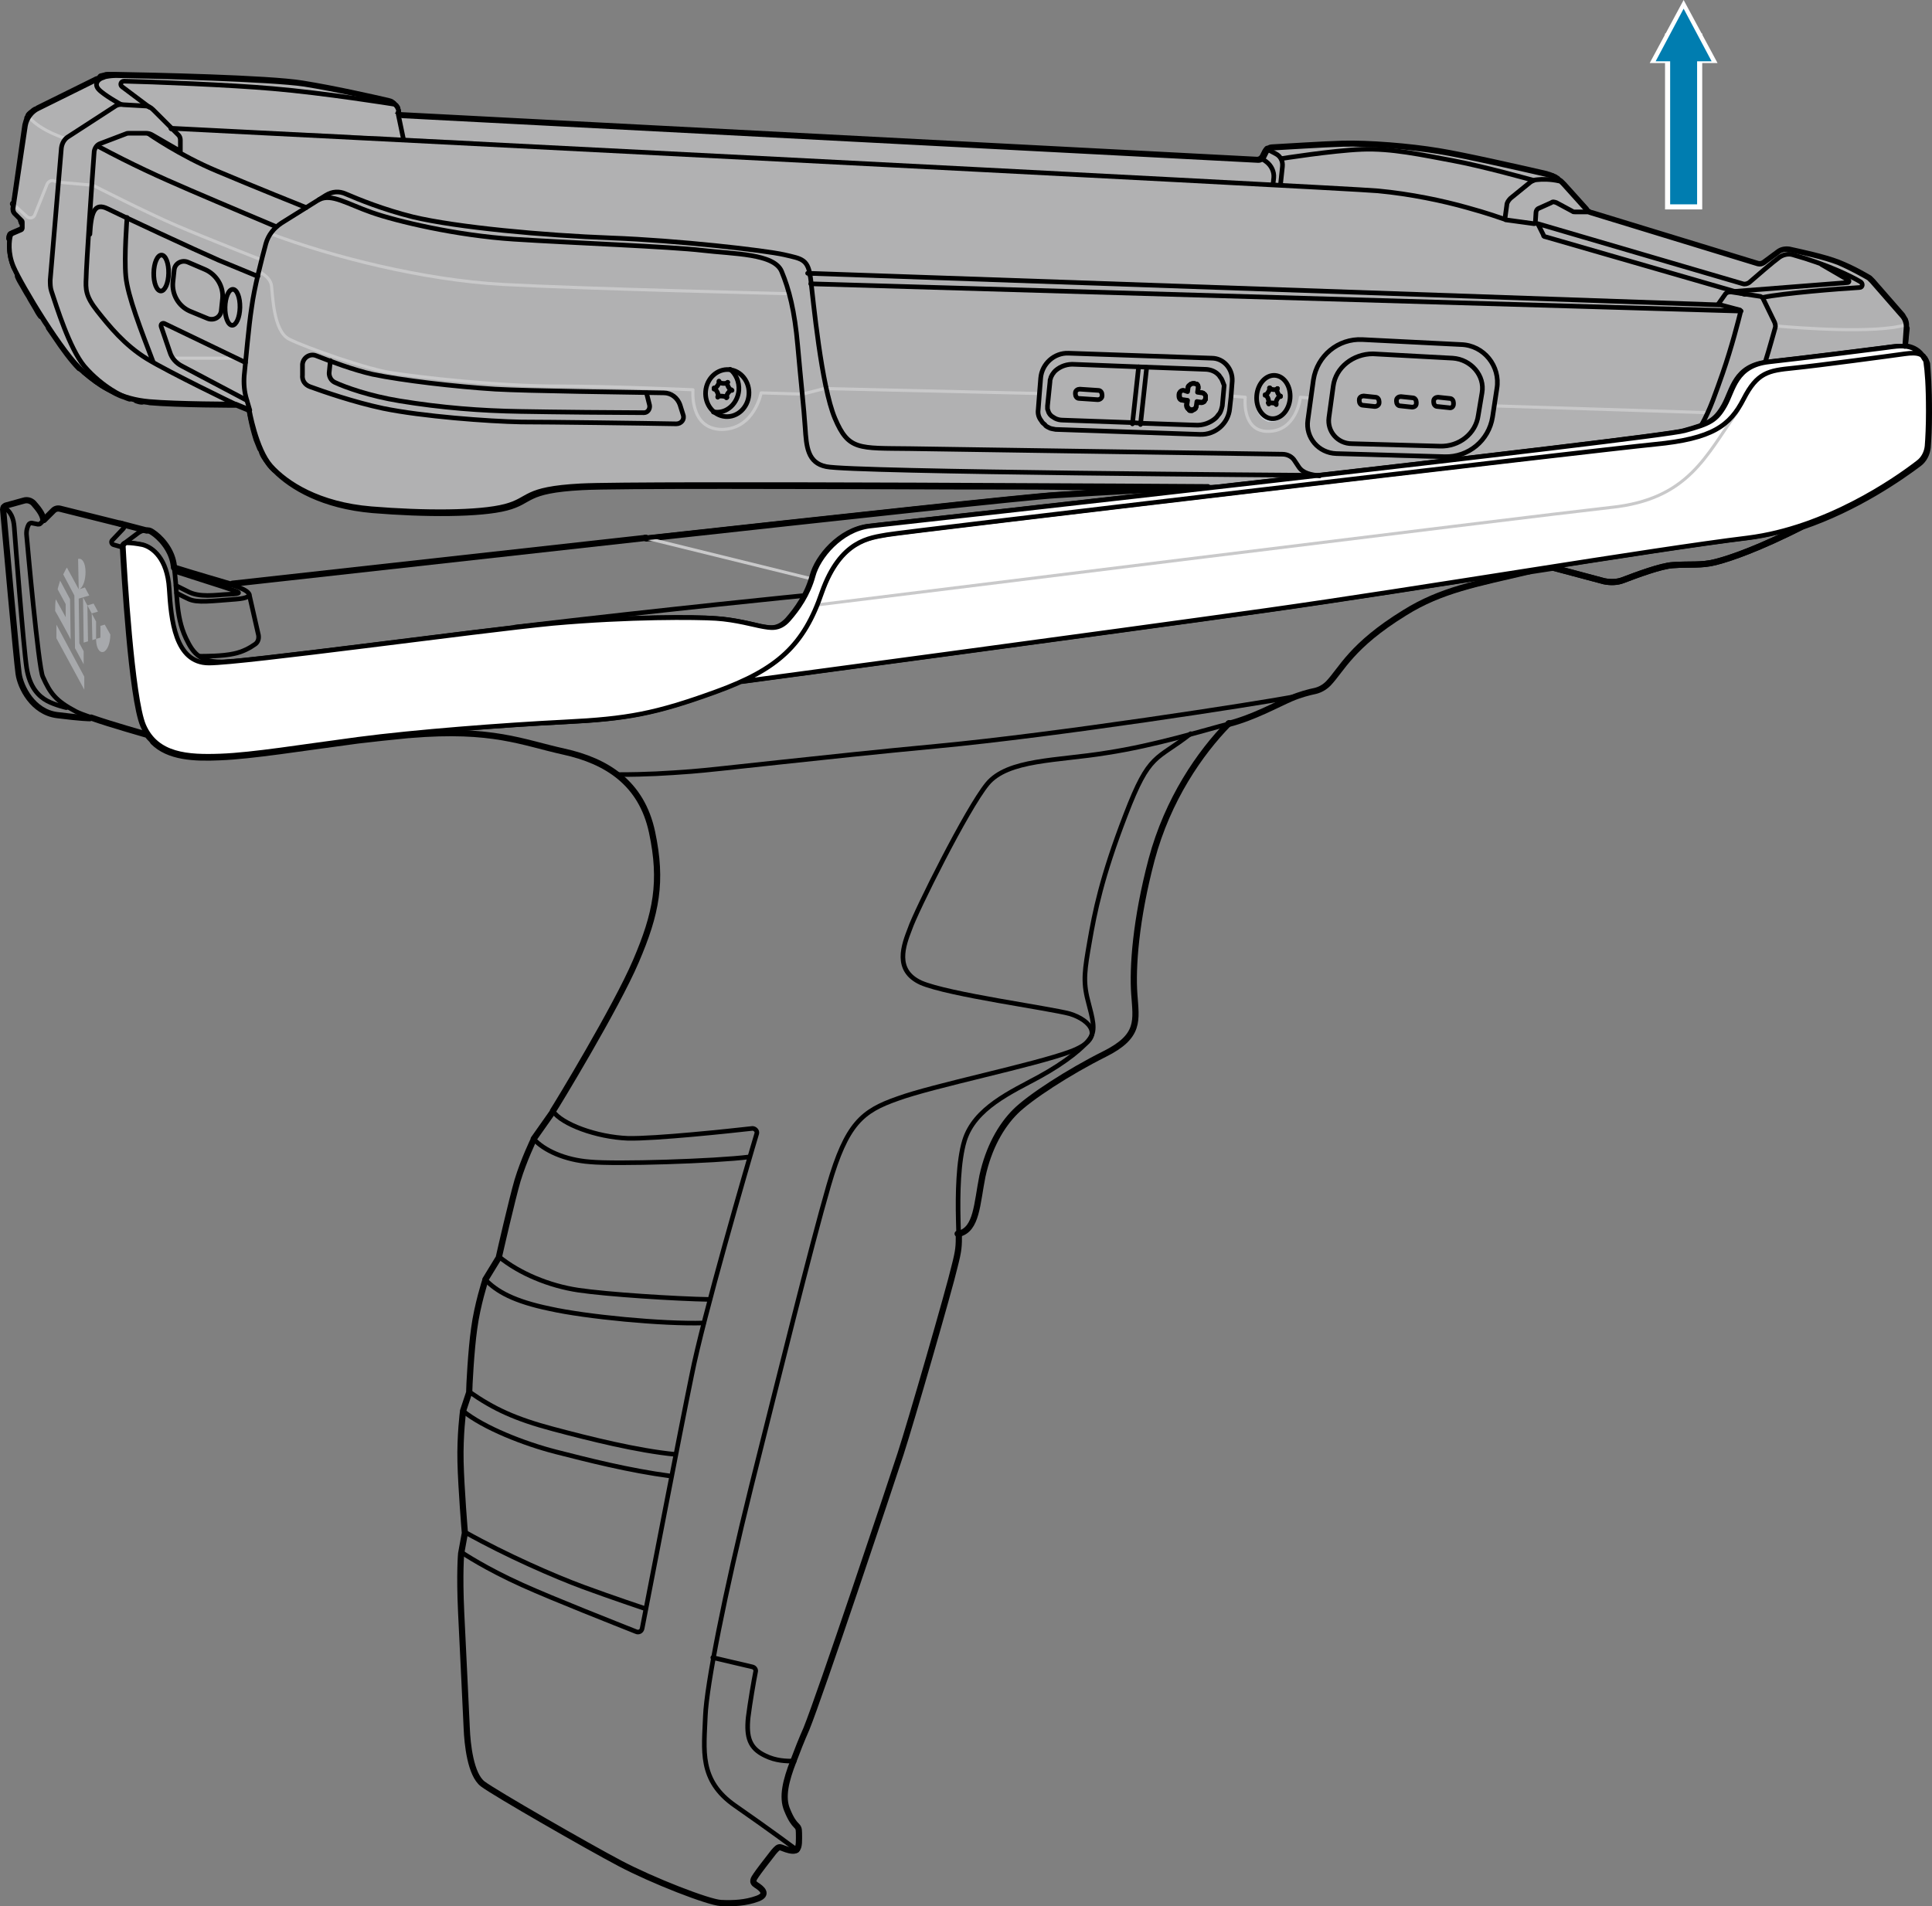 <?xml version="1.0" encoding="utf-8"?>
<!-- Generator: Adobe Illustrator 27.2.0, SVG Export Plug-In . SVG Version: 6.00 Build 0)  -->
<svg version="1.1" id="Layer_1" xmlns="http://www.w3.org/2000/svg" xmlns:xlink="http://www.w3.org/1999/xlink" x="0px" y="0px"
	 width="311.7px" height="307.633px" viewBox="0 0 311.7 307.633"
	 style="enable-background:new 0 0 311.7 307.633;" xml:space="preserve">
<rect x="0" y="0" width="311.7" height="307.633" fill="#808080" stroke="none"/>
<style type="text/css">
	.st0{fill:none;stroke:#000000;stroke-linecap:round;stroke-linejoin:round;stroke-miterlimit:10;}
	.st1{fill:none;stroke:#000000;stroke-miterlimit:10;}
	.st2{display:none;}
	.st3{fill:#CFD6DD;}
	.st4{fill:none;}
	.st5{fill:none;stroke:#C9C9CA;stroke-width:0.5;stroke-linecap:round;stroke-linejoin:round;stroke-miterlimit:10;}
	.st6{fill:#B1B1B2;}
	.st7{fill:#CFD6DD;stroke:#000000;stroke-miterlimit:10;}
	.st8{fill:#8E989F;}
	.st9{fill:none;stroke:#C9C9CA;stroke-width:0.495;stroke-linecap:round;stroke-linejoin:round;stroke-miterlimit:10;}
	.st10{fill:#A7A9AC;}
	.st11{fill:none;stroke:#000000;stroke-width:0.742;stroke-linecap:round;stroke-linejoin:round;stroke-miterlimit:10;}
	.st12{fill:none;stroke:#000000;stroke-width:0.99;stroke-linecap:round;stroke-linejoin:round;stroke-miterlimit:10;}
	.st13{fill:none;stroke:#2C292A;stroke-width:0.99;stroke-miterlimit:10;}
	.st14{fill:#FFFFFF;}
	.st15{fill:none;stroke:#000000;stroke-width:0.75;stroke-linecap:round;stroke-linejoin:round;stroke-miterlimit:10;}
	.st16{fill:none;stroke:#000000;stroke-width:0.75;stroke-linecap:round;stroke-linejoin:round;stroke-miterlimit:10;}
	.st17{fill:none;stroke:#000000;stroke-width:0.75;stroke-linecap:round;stroke-linejoin:round;stroke-miterlimit:10;}
	.st18{fill:#B1B1B2;stroke:#000000;stroke-width:0.75;stroke-linecap:round;stroke-linejoin:round;stroke-miterlimit:10;}
	.st19{fill:none;stroke:#FFFFFF;stroke-width:6;stroke-linecap:square;stroke-miterlimit:1;}
	.st20{fill:none;stroke:#007DB0;stroke-width:4.35;stroke-linecap:square;stroke-miterlimit:10;}
	.st21{fill:#007DB0;}
</style>
<g>
	<g>
		<line class="st0" x1="2.1" y1="32.9" x2="2.1" y2="32.9"/>
		<path class="st1" d="M184.8,78.5c-1,0-2,0-3.1,0C182.8,78.5,183.8,78.5,184.8,78.5z
			 M176.8,78.5c-1.2,0-2.4,0-3.6,0C174.4,78.5,175.6,78.5,176.8,78.5z"/>
		<path class="st1" d="M40.3,66.2L40.3,66.2"/>
		<path class="st1" d="M255.8,33.8L255.8,33.8l-3.6-4L255.8,33.8z M204.5,24.1
			L204.5,24.1L204.5,24.1L204.5,24.1L204.5,24.1z M16.4,12.5
			c-0.2,0.1-0.5,0.3-0.7,0.5"/>
		<line class="st1" x1="64.2" y1="18.2" x2="64.2" y2="18.2"/>
		<path class="st1" d="M64.2,18.2L64.2,18.2"/>
		<path class="st1" d="M16.4,12.5"/>
	</g>
	<line class="st0" x1="104.2" y1="86.8" x2="104.1" y2="86.8"/>
	<path class="st0" d="M34.1,107"/>
	<path class="st0" d="M23.8,85.6c0.3,0,0.5,0.1,0.8,0.3
		c1.1,0.7,3,2.6,3.4,5.1c0,0.2,0.1,0.4,0.1,0.6"/>
	<path class="st0" d="M23.9,118.6L23.9,118.6"/>
	<path class="st0" d="M7,83.9c-0.1-1-1-2-1.6-2.7c-0.4-0.4-1-0.6-1.6-0.4
		l-2.9,0.8C0.7,81.7,0.5,81.9,0.5,82.2c0.3,3.3,2.2,24.5,2.5,26.5
		c0.3,2.2,2.3,6.2,6.2,6.7s5.3,0.5,5.3,0.5"/>
	<line class="st0" x1="19.4" y1="84.5" x2="23.6" y2="85.6"/>
	<path class="st0" d="M28.1,91.6c3.5,1.1,7,2.1,9,2.7"/>
	<path class="st0" d="M196.7,78.6c-0.1,0-0.3,0-0.4,0"/>
	<path class="st0" d="M37.5,94.2c0,0,33.4-3.7,66.7-7.4"/>
	<path class="st0" d="M128.5,298.5L128.5,298.5"/>
	<path class="st0" d="M246.7,92.2c-8.5,2-14.2,3-20.1,6.7
		C218,104.2,216.5,108,214.3,110.3c-0.6,0.6-1.3,1-2.1,1.2
		c-1,0.2-2.5,0.6-3.9,1.2c-2.3,1-6.1,3.1-10,4.1h-0.1l0,0"/>
	<path class="st0" d="M154.7,199.1c-0.1,0-0.1,0-0.2,0"/>
	<path class="st0" d="M198.2,116.8L198.2,116.8c0-0.1,0.1-0.1,0.1-0.1"/>
	<path class="st0" d="M154.7,199.1c0,2,0,2.6-0.7,5.3
		c-0.8,3.5-7.1,25.3-8.7,30.2c-1.6,4.9-13,39-15.2,44.4
		c-0.8,1.8-1.5,3.6-2.1,5.2c-1.2,3.1-1.9,5.8-1,7.9
		c1.3,3.2,1.9,2.1,1.9,3.7c0,1.1,0.1,2.3-0.4,2.7"/>
	<path class="st0" d="M66.2,118.6c13.3-1.1,18,1.2,24.8,2.7
		c6.8,1.5,12.5,5,14.2,13s0.7,13.1-2.6,20.8
		c-3.2,7.5-12.8,23.3-13.4,24.2v0.1l-3.1,4.4v0.1
		c0,0-1.6,3.3-2.6,6.6c-0.9,3.1-2.8,11.4-3,12.3
		c0,0.1,0,0.1,0,0.1l-2.2,3.6v0.1c0,0-1.3,4-1.8,7.8
		c-0.5,3.5-0.8,9.4-0.8,10.2c0,0.1,0,0.1,0,0.1l-1,3v0.1
		c0,0-0.5,3.8-0.4,8.1c0.1,4.3,0.7,11.5,0.7,11.5l-0.6,3.3
		c0,0-0.3,3.1,0,9.5c0.3,6.4,0.8,16.2,0.9,18.7s0.6,7.5,2.6,9
		s16.8,10,22.1,12.8s14.3,6.3,16.3,6.4s4,0,5.9-0.7
		s0.6-1.7-0.2-2.2s-0.4-1,0-1.6s1.7-2.3,2.8-3.7
		c1.1-1.3,0.9-0.7,2.6-0.3c0.5,0.1,0.9,0.1,1.1-0.1"/>
	<path class="st0" d="M75.1,247.3"/>
	<line class="st0" x1="128" y1="284.2" x2="128" y2="284.2"/>
	<g>
		<g>
			<path class="st0" d="M198.2,116.8C193.6,121.5,188.4,129,185.8,138.7
				c-2.6,9.8-3.1,17.5-2.8,21.7c0.3,4.3,1,6.8-4.8,9.7
				s-12.1,7-14.4,9.3s-4.3,5.8-5.3,10.4
				c-0.9,4.5-0.9,8.6-3.8,9.3"/>
			<path class="st0" d="M40.3,66.2c0,0,0.4,2.2,1.2,4.7
				c0.2,0.5,0.4,1,0.6,1.5c0,0.1,0.1,0.2,0.2,0.4
				c0.2,0.4,0.3,0.7,0.5,1.1C42.9,74,42.9,74.1,43,74.2
				C43.3,74.6,43.6,75,43.9,75.4c0.2,0.2,0.3,0.3,0.5,0.5
				c2.7,2.7,7.7,5.7,15.7,6.4c8.5,0.7,17.4,0.7,21.6-0.4
				S84.5,79.1,93.9,78.6C99.1,78.3,129.8,78.4,156,78.5
				c1.4,0,2.8,0,4.1,0c4.6,0,9.1,0,13.2,0.1c1.2,0,2.4,0,3.6,0
				c1.7,0,3.4,0,4.9,0c1.1,0,2.1,0,3.1,0
				c6.3,0,10.2,0.1,10.2,0.1c0.6,0,0.9,0,1,0
				C186,78.9,178.5,79.4,170.4,79.9c-4,0.2-35.1,3.6-66.1,7 M16.4,12.5
				c-0.2,0-0.3,0.1-0.5,0.2s-0.4,0.1-0.5,0.2L6.1,17.5
				C6,17.6,5.8,17.7,5.7,17.7C5.6,17.8,5.5,17.8,5.4,17.9
				c-0.2,0.2-0.4,0.3-0.6,0.5C4.7,18.5,4.6,18.6,4.6,18.7l0,0
				C4.6,18.8,4.5,18.9,4.5,18.9C4.4,19,4.4,19.1,4.4,19.2
				c-0.1,0.3-0.2,0.6-0.3,1L2.3,32.8l-0.1,0.8
				c0,0.3,0,0.5,0.2,0.7L3.6,35.5l0,0c0.1,0.1,0.1,0.2,0.1,0.3
				v0.9C3.7,36.8,3.6,37,3.5,37l-1.4,0.6
				c-0.1,0-0.1,0.1-0.2,0.1c0,0-0.1,0.1-0.1,0.2
				c0,0.1-0.1,0.3-0.1,0.5c-0.1,1-0.2,2.7,0.6,4.7
				C2.5,43.4,2.7,43.9,3,44.5c0.2,0.4,0.5,0.9,0.8,1.5
				s0.6,1.1,1,1.7s0.7,1.2,1.1,1.9
				c0.3,0.4,0.5,0.9,0.8,1.3C7.1,51.6,7.5,52.2,8,52.9
				c0.3,0.4,0.6,0.9,0.9,1.3c1.5,2.1,2.9,4,4,5.2
				c0.2,0.2,0.5,0.4,0.7,0.6l0,0c1.3,1.1,2.5,2,3.8,2.7
				c0.8,0.4,1.6,0.8,2.4,1.1h0.1h0.1
				c0.1,0,0.1,0.1,0.1,0.1l0,0c0.3,0.1,0.5,0.2,0.8,0.3
				C21.3,64.3,21.7,64.4,22.1,64.5c0.3,0.1,0.6,0.1,0.9,0.2
				c0.4,0.1,0.8,0.1,1.2,0.2c4.5,0.4,14,0.4,14,0.4
				l2.2,0.9 M307.3,55.9l0.2-2.9c0-0.2,0-0.4,0-0.7
				c0-0.2-0.1-0.3-0.1-0.4s-0.1-0.2-0.1-0.3
				c-0.1-0.2-0.3-0.5-0.4-0.7l-4.8-5.5c-0.2-0.2-0.3-0.3-0.5-0.5
				c-0.7-0.4-2.5-1.5-5-2.5c-2.3-0.9-6.1-1.7-7.9-2.1
				c-0.6-0.1-1.3,0-1.8,0.4l-2.3,1.7
				c-0.3,0.2-0.6,0.3-1,0.2l-26.8-8.2c-0.2,0-0.3-0.1-0.5-0.2
				c-0.2-0.1-0.3-0.2-0.4-0.4l0,0l-3.6-4
				c-0.1-0.1-0.2-0.2-0.4-0.4c-0.1-0.1-0.2-0.2-0.4-0.3
				l0,0c-0.1,0-0.1-0.1-0.2-0.2c-0.1-0.1-0.2-0.1-0.3-0.2
				c-0.1-0.1-0.2-0.1-0.4-0.2c-0.1,0-0.1-0.1-0.2-0.1
				s-0.2-0.1-0.3-0.1c-0.2-0.1-0.4-0.1-0.6-0.2
				C245.6,27.2,235.9,25,232.1,24.4c-4.8-0.8-11.3-1.3-15.5-1.2
				c-3.4,0.1-9.4,0.5-11.4,0.6c-0.2,0-0.4,0.1-0.6,0.2l0,0
				c0,0,0,0-0.1,0s-0.1,0.1-0.2,0.2c-0.1,0.1-0.1,0.2-0.2,0.3
				l-0.4,0.8c-0.2,0.3-0.5,0.5-0.9,0.5l-138-7.2c-0.1,0-0.3,0-0.4-0.1
				c-0.1,0-0.1-0.1-0.1-0.1c-0.1,0-0.1-0.1-0.1-0.2l0,0l0,0l0,0
				c0,0,0-0.1-0.1-0.2v-0.2c0-0.1,0-0.2-0.1-0.3
				c0-0.1-0.1-0.2-0.1-0.3s-0.1-0.2-0.2-0.2
				c-0.1-0.1-0.1-0.2-0.2-0.2s-0.1-0.1-0.2-0.2
				c-0.2-0.2-0.4-0.2-0.7-0.3c-2.6-0.6-8.8-2-13.8-2.8
				c-5.4-0.9-24.4-1.3-30.3-1.4h-0.1c-0.2,0-0.3,0-0.5,0s-0.3,0-0.5,0
				s-0.3,0-0.5,0.1c-0.2,0-0.3,0.1-0.5,0.1c-0.1,0-0.1,0-0.2,0.1
				 M246.7,92.2C246.8,92.2,246.8,92.2,246.7,92.2
				C248,92,249.3,91.8,250.6,91.6l8.2,2.2
				c1,0.2,2.1,0.2,3.1-0.2c2.1-0.8,6.1-2.3,8-2.4
				c2.7-0.2,4.6,0.1,6.9-0.5c2.4-0.6,7-2.2,13.9-5.7
				c8.9-3,16.1-8.1,18.9-10.2c0.8-0.6,1.3-1.6,1.4-2.6
				c0.1-1.3,0.2-3.2,0.2-5.6c0-4.3-0.2-6.5-0.3-7.9
				c-0.1-0.3-0.2-0.5-0.3-0.7c0-0.1,0-0.1-0.1-0.1
				c-0.1-0.1-0.1-0.2-0.2-0.3 M14.7,115.8
				c3.4,1.2,8.5,2.6,9.1,2.8c0.2,0.3,0.4,0.5,0.6,0.7
				c0.1,0.1,0.2,0.2,0.3,0.4c2.5,2.5,6.6,2.7,10.8,2.5
				C40.7,122,48.6,120.7,57.7,119.5c2.5-0.3,5.3-0.6,8.4-0.9
				 M19.7,84.6l-10-2.5c-0.4-0.1-0.8,0-1.1,0.3l-1.5,1.5"/>
			<path class="st0" d="M307.3,55.9C307.4,55.9,307.4,55.9,307.3,55.9
				c1,0.1,2,0.5,2.7,1.4l0,0c0.1,0.1,0.1,0.1,0.2,0.2"/>
		</g>
	</g>
	<path class="st0" d="M42.9,74.1c0.3,0.4,0.5,0.8,0.9,1.2
		c0.2,0.2,0.3,0.3,0.5,0.5"/>
	<path class="st0" d="M42.7,73.8c-0.2-0.3-0.4-0.7-0.5-1.1"/>
	<path class="st0" d="M42,72.4c-0.2-0.5-0.4-1-0.6-1.5
		c-0.8-2.5-1.1-4.7-1.1-4.7"/>
	<path class="st0" d="M22.9,64.8c-0.3,0-0.6-0.1-0.9-0.2"/>
	<path class="st0" d="M20.9,64.3c-0.3-0.1-0.6-0.2-0.8-0.3l0,0
		c-1-0.3-1.8-0.8-2.7-1.3c-1.3-0.7-2.5-1.6-3.8-2.7"/>
	<path class="st0" d="M12.8,59.4c-1.2-1.2-2.6-3.1-4-5.2
		c-0.3-0.4-0.6-0.9-0.9-1.3"/>
	<path class="st0" d="M6.6,51C6.3,50.6,6,50.1,5.8,49.7
		c-0.4-0.7-0.8-1.3-1.1-1.9c-0.4-0.6-0.7-1.2-1-1.7
		s-0.6-1-0.8-1.5"/>
	<path class="st0" d="M1.5,38.5c0-0.2,0-0.3,0.1-0.5c0-0.1,0.1-0.2,0.1-0.2"/>
	<path class="st0" d="M3.5,35.9c0-0.1,0-0.2-0.1-0.3"/>
	<path class="st0" d="M4.8,18.5c-0.1,0.1-0.2,0.2-0.2,0.3"/>
	<path class="st0" d="M17.6,12.2c-0.2,0-0.3,0-0.5,0.1"/>
	<path class="st0" d="M18.5,12.2c-0.2,0-0.3,0-0.5,0"/>
	<path class="st0" d="M63.4,16.7c0.1,0,0.1,0.1,0.2,0.2
		C63.7,17,63.7,17,63.8,17.1c0.1,0.1,0.1,0.2,0.2,0.2
		c0.1,0.1,0.1,0.2,0.1,0.3s0.1,0.2,0.1,0.3"/>
	<path class="st0" d="M64.2,18.2L64.2,18.2"/>
	<path class="st0" d="M204.1,24.6c0.1-0.1,0.1-0.2,0.2-0.3
		c0.1-0.1,0.1-0.1,0.2-0.2"/>
	<path class="st0" d="M250.4,28.5c-0.1,0-0.2-0.1-0.3-0.1"/>
	<path class="st0" d="M252.2,29.8c-0.1-0.1-0.2-0.2-0.4-0.4"/>
	<path class="st0" d="M307.4,51.9c0-0.1-0.1-0.2-0.1-0.3"/>
	<line class="st0" x1="307.6" y1="53" x2="307.3" y2="55.9"/>
	<polyline class="st0" points="204.5,24.1 204.5,24.1 204.5,24.1 	"/>
	<line class="st0" x1="64.2" y1="18.2" x2="64.2" y2="18.2"/>
</g>
<g id="Layer_2_00000165927463910656871290000006023740329350660784_" class="st2">
</g>
<g>
	<g>
		<path class="st3" d="M310.3,58l-2.3,0.7L280.1,67l-0.1,0.1h-0.1h-0.1
			h-0.1l-0.3,0.1l-3.4,1l0,0l-0.6,0.2l0,0l-0.6,0.2
			c1-0.4,1.6-0.8,2.2-1.4c0-0.1,0.1-0.1,0.1-0.2c0,0,0,0,0-0.1
			c0.4-0.4,0.7-0.9,1.1-1.6c1.4-2.4,1.7-6.2,6.7-6.9
			c0.1,0,0.2,0,0.4-0.1c5.4-0.6,16.7-2,18.9-2.3
			c0.8-0.1,1.7-0.2,2.5-0.2h0.1c0.1,0,0.2,0,0.3,0l0,0
			c0.1,0,0.2,0,0.2,0c0.9,0.1,1.7,0.5,2.4,1.2l0,0
			c0,0.1,0.1,0.1,0.1,0.2l0,0l0,0l0,0l0,0c0,0.1,0.1,0.1,0.1,0.2
			C310.1,57.7,310.2,57.9,310.3,58z"/>
		<line class="st4" x1="238.1" y1="78.7" x2="237.5" y2="78.7"/>
		<line class="st5" x1="2.1" y1="32.9" x2="2.1" y2="32.9"/>
		<line class="st1" x1="167.7" y1="63.5" x2="133.1" y2="62.6"/>
		<path class="st6" d="M212.6,76.7c-1.4-0.1-2.7-0.4-3.3-1.4l-0.6-0.9
			c-0.4-0.7-1.2-1.1-2-1.1c-8.2-0.1-52.5-0.8-60.1-0.9
			c-8.3-0.1-9.9,0.3-12.1-4.9c-0.5-1.2-1-2.9-1.4-4.8l0,0
			c-1.4-6.3-2.2-15.1-2.5-17.6c0-0.3-0.1-0.7-0.1-0.9
			c-0.5-2.4-1.4-2.5-4.1-3.1c-3-0.7-17-2.3-27.8-2.7
			s-24.9-1.7-32-3.4c-4.8-1.1-8.7-2.7-10.8-3.7
			c-1-0.5-2.2-0.4-3.2,0.2l-1,0.6l-2.1,1.3l-4.1,2.5
			c-0.3,0.2-0.6,0.4-0.8,0.6c-0.4,0.3-0.7,0.7-0.9,1.1
			c-0.3,0.5-0.6,1-0.8,1.6c-0.2,0.7-0.5,1.6-0.7,2.6
			c-0.2,0.6-0.3,1.3-0.5,1.9c0,0.2-0.1,0.4-0.2,0.7l0,0
			c-0.4,1.8-0.8,3.6-1,5.1c-0.3,2.5-0.7,6.2-1,8.9
			c-0.1,0.8-0.1,1.5-0.2,2.1c-0.1,1.3,0,2.6,0.4,3.9l0.5,1.7
			c0,0,1,6.4,3.5,9.2c2.5,2.8,7.7,6.2,16.2,6.9
			c8.5,0.7,17.4,0.7,21.6-0.4s2.8-2.8,12.2-3.3
			c9.2-0.4,100,0.1,102.2,0.1l0,0L212.6,76.7z M109,68.4
			c-5.1-0.1-20.6-0.3-25-0.3c-5.3-0.1-16-0.9-22.3-2.2
			c-4.7-1-9.6-2.7-11.8-3.5c-0.8-0.3-1.2-1.1-1.2-1.9
			l0.1-1.7c0.1-1.1,1.2-1.8,2.2-1.4
			c0.6,0.2,1.4,0.5,2.2,0.8c2.1,0.8,4.7,1.6,6.9,2.1
			c4.8,1,13.4,2,19.8,2.4c4.5,0.3,17.4,0.5,24.5,0.6c1.1,0,2,0,2.7,0
			c1.2,0,2.2,0.8,2.6,1.9l0.5,1.6
			C110.4,67.6,109.8,68.4,109,68.4z M116.9,67.2
			c-1.9-0.2-3.4-2-3.2-4.1c0.2-2.1,1.9-3.7,3.8-3.5
			c0.1,0,0.2,0,0.3,0c1.8,0.3,3.1,2,2.9,4
			C120.6,65.7,118.9,67.3,116.9,67.2z"/>
		<path class="st7" d="M198.5,63.9l2.4,0.2c0,0-0.6,5.2,3.3,5.5
			c5,0.3,5.6-5.5,5.6-5.5L211,64.2"/>
		<path class="st6" d="M43.6,37.7c10.1,3.8,24.8,7.5,37.5,8.2
			c12.8,0.7,46.3,1.5,46.3,1.5L43.6,37.7z"/>
		<line class="st1" x1="241.1" y1="65.5" x2="275.6" y2="66.6"/>
		<path class="st6" d="M26.5,52.2l11.6,5.7l0,0l1.5,0.7
			c0.3-2.8,0.6-6.4,1-8.9c0.2-1.5,0.6-3.3,1-5.1
			c-0.2-0.1-2.6-1-6.3-2.6c-2.9-1.2-10.4-4.7-14.8-6.8
			c0,0-0.5,6.3-0.2,9.5s2.5,8.8,4.4,13.8
			c4.2,2.4,13.4,6.8,13.4,6.8l2.2,0.9l-0.5-1.7l-10.4-5.5
			c-0.6-0.3-1-0.7-1.4-1.2l0,0c-0.2-0.3-0.4-0.7-0.6-1.1
			l-1.4-4.2C25.9,52.3,26.2,52,26.5,52.2z M37.6,46.7
			c0.7,0,1.2,1.3,1.2,2.9S38.2,52.5,37.5,52.5
			c-0.7,0-1.2-1.3-1.2-2.9S36.9,46.7,37.6,46.7z M27.9,45.5
			l0.2-1.9c0.1-1.1,1.2-1.7,2.2-1.3l2.8,1.2
			c1.8,0.8,3,2.7,2.8,4.7l-0.2,1.9
			C35.6,51.2,34.5,51.8,33.5,51.4l-2.9-1.2
			C28.8,49.4,27.7,47.5,27.9,45.5z M24.8,44
			c0-1.6,0.6-2.9,1.3-2.9S27.3,42.4,27.3,44
			s-0.6,2.9-1.3,2.9S24.8,45.6,24.8,44z"/>
		<path class="st6" d="M307.6,52.755c0-0.1,0-0.1,0-0.2v-0.1
			c0-0.2-0.1-0.3-0.1-0.5c0-0.1,0-0.1-0.1-0.2
			c-0.1-0.3-0.3-0.5-0.5-0.7l-4.8-5.5c-0.2-0.2-0.3-0.3-0.5-0.5
			c-0.7-0.4-2.6-1.5-5-2.5c-2.3-0.9-6.1-1.7-7.9-2.1
			c-0.6-0.1-1.3,0-1.8,0.4l-2.3,1.7
			c-0.3,0.2-0.6,0.3-1,0.2l-26.8-8.2c-0.2,0-0.4-0.1-0.5-0.2
			c-0.1,0-0.2-0.1-0.2-0.2c-0.1-0.1-0.1-0.1-0.2-0.2
			l-3.6-4c-0.2-0.2-0.5-0.5-0.7-0.7l0,0c-0.1,0-0.1-0.1-0.2-0.2
			c-0.2-0.1-0.4-0.3-0.6-0.4c-0.1,0-0.2-0.1-0.2-0.1
			c-0.1,0-0.2-0.1-0.3-0.1c-0.2-0.1-0.4-0.1-0.6-0.2
			c-3.9-0.9-13.6-3.1-17.4-3.7c-4.8-0.8-11.3-1.3-15.5-1.2
			c-3.4,0.1-9.4,0.5-11.4,0.6c-0.2,0-0.4,0.1-0.6,0.2l0,0l0,0
			c-0.1,0-0.2,0.1-0.2,0.2s-0.1,0.2-0.2,0.3L204,25.455
			c-0.2,0.3-0.5,0.5-0.9,0.5l-138-7.2c-0.1,0-0.1,0-0.2,0
			s-0.2-0.1-0.2-0.1l0,0c-0.1-0.1-0.1-0.1-0.2-0.2l0,0l0,0l0,0l0,0
			c0,0,0-0.1-0.1-0.1v-0.2c0-0.1,0-0.1,0-0.2v-0.1
			c0-0.1-0.1-0.2-0.1-0.3c-0.1-0.1-0.1-0.2-0.2-0.2
			l-0.1-0.1l-0.1-0.1c-0.1,0-0.1-0.1-0.2-0.2
			c-0.1-0.1-0.2-0.1-0.2-0.2c0,0-0.1,0-0.1-0.1
			c-0.1,0-0.2-0.1-0.3-0.1c-2.6-0.6-8.8-2-13.8-2.8
			c-5.4-0.9-24.4-1.3-30.3-1.4h-0.1c-0.2,0-0.3,0-0.5,0s-0.3,0-0.5,0
			s-0.3,0-0.5,0.1c-0.2,0-0.3,0.1-0.5,0.1l0,0c-0.1,0-0.1,0-0.2,0.1
			l0,0l0,0c-0.1,0-0.3,0.1-0.4,0.1c-0.2,0.1-0.4,0.1-0.5,0.2
			l-9.4,4.6c-0.1,0.1-0.3,0.1-0.4,0.2
			c-0.1,0.1-0.2,0.1-0.3,0.2c-0.1,0.1-0.3,0.2-0.4,0.3
			s-0.1,0.1-0.2,0.2c-0.1,0.1-0.1,0.1-0.2,0.2
			c0,0,0,0-0.1,0.1c0,0.1-0.1,0.2-0.1,0.2
			c-0.2,0.4-0.4,0.8-0.4,1.3l-0.2,1.2L2.4,32.855l-0.1,0.8
			c0,0.2,0,0.3,0,0.5c0,0.1,0.1,0.2,0.2,0.3l1.2,1.2l0,0
			c0.1,0.1,0.1,0.2,0.1,0.3v0.9c0,0.1,0,0.1-0.1,0.2
			c0,0.1-0.1,0.1-0.2,0.1l-1.4,0.6
			c-0.1,0-0.1,0.1-0.2,0.1c0,0-0.1,0.1-0.1,0.2
			c0,0.1-0.1,0.3-0.1,0.5c0,0.1,0,0.1,0,0.2c0,0.1,0,0.2,0,0.2
			c-0.1,1-0.1,2.6,0.7,4.2c0,0.1,0.1,0.2,0.1,0.3
			c0.1,0.2,0.2,0.5,0.4,0.7c0.1,0.1,0.1,0.3,0.2,0.4
			c0.2,0.4,0.5,0.9,0.8,1.5c0.7,1.3,1.6,2.7,2.5,4.3
			c0.7,1.1,1.4,2.2,2.1,3.3c1,1.5,2,2.9,3,4.1
			c0.3,0.3,0.5,0.6,0.8,0.9c0.1,0.2,0.2,0.3,0.4,0.4
			c0.2,0.1,0.2,0.2,0.4,0.4c0.2,0.2,0.5,0.4,0.7,0.6l0,0
			c0.3,0.3,0.6,0.5,1,0.8c0.3,0.2,0.6,0.4,0.8,0.7
			c0,0,0.1,0,0.1,0.1c0.3,0.2,0.6,0.4,0.9,0.6
			c0.3,0.2,0.6,0.4,1,0.6c0.2,0.1,0.4,0.2,0.6,0.3
			c0.6,0.3,1.2,0.6,1.8,0.8c-0.2-0.1-0.4-0.2-0.6-0.3
			h-0.1l0,0c0,0,0,0-0.1,0s0,0-0.1,0s-0.2-0.1-0.2-0.1
			c-0.1,0-0.2-0.1-0.2-0.1c-0.1,0-0.2-0.1-0.2-0.2
			c0,0-0.1-0.1-0.2-0.1c-0.1-0.1-0.2-0.1-0.2-0.2
			c-0.1-0.1-0.2-0.1-0.2-0.2c0,0,0,0-0.1-0.1
			s-0.2-0.2-0.3-0.2c-0.2-0.1-0.4-0.3-0.6-0.5
			c-0.1-0.1-0.2-0.1-0.2-0.2c-0.8-0.7-1.7-1.5-2.6-2.5
			c-0.6-0.7-1.2-1.7-1.7-2.8c-0.2-0.4-0.4-0.8-0.6-1.3
			c-0.2-0.4-0.4-0.9-0.6-1.3c-0.1-0.2-0.1-0.3-0.2-0.4
			c-0.4-1-0.8-2.1-1.1-3c0-0.1-0.1-0.3-0.1-0.4l0,0
			c0-0.1,0-0.1-0.1-0.2c0-0.1,0-0.1-0.1-0.2l0,0
			c0-0.1-0.1-0.2-0.1-0.4c0-0.1-0.1-0.2-0.1-0.4l0,0
			c0-0.1,0-0.1,0-0.2c-0.1-0.2-0.1-0.3-0.2-0.5
			s-0.1-0.4-0.2-0.6s-0.1-0.3-0.1-0.5
			C8.7,46.455,8.7,45.855,8.7,45.255l1.3-15.8l0.5-5.5
			c0-0.1,0-0.2,0.1-0.3v-0.1c0-0.1,0-0.2,0.1-0.2
			c0.1-0.1,0.1-0.3,0.2-0.4l0,0l0,0
			c0.1-0.1,0.1-0.2,0.2-0.3s0.1-0.2,0.2-0.2
			c0.1-0.1,0.2-0.2,0.3-0.2l7.4-4.8
			c0.4-0.3,0.9-0.4,1.4-0.3l3.5,0.2c0.5,0,0.9,0.2,1.3,0.6l3,3
			c0,0,0.2,0,0.4,0c0,0,0,0,0.1,0s0.2,0,0.3,0c0.2,0,0.5,0,0.7,0
			c0.1,0,0.2,0,0.3,0c0.2,0,0.4,0,0.6,0c0.7,0,1.5,0.1,2.4,0.1
			c0.1,0,0.2,0,0.2,0c0.3,0,0.5,0,0.8,0c0.1,0,0.3,0,0.4,0
			s0.2,0,0.3,0s0.2,0,0.4,0c0.1,0,0.2,0,0.2,0l0,0c0.2,0,0.5,0,0.8,0
			h0.1c0.3,0,0.6,0,0.9,0c0.2,0,0.4,0,0.6,0s0.3,0,0.5,0
			c0.2,0,0.5,0,0.7,0c0.3,0,0.6,0,1,0c0.2,0,0.4,0,0.6,0c1,0,2,0.1,3,0.2
			c0.3,0,0.6,0,0.9,0c0.2,0,0.5,0,0.8,0c1.5,0.1,3.1,0.2,4.7,0.2
			c0.2,0,0.3,0,0.5,0c1.2,0.1,2.5,0.1,3.8,0.2c0.5,0,1.1,0,1.6,0.1
			c0.6,0,1.1,0.1,1.7,0.1c0.4,0,0.8,0,1.2,0.1
			c0.3,0,0.5,0,0.8,0s0.5,0,0.8,0c1.1,0,2.1,0.1,3.2,0.2
			c0.7,0,1.3,0.1,2,0.1c1.1,0.1,2.3,0.1,3.5,0.2
			c0.9,0,1.8,0.1,2.7,0.1c0.1,0,0.3,0,0.4,0
			c0.6,0,1.3,0.1,1.9,0.1c0.3,0,0.7,0,1,0.1c0.3,0,0.6,0,0.8,0
			h-0.2c2.2,0.1,4.445,0.536,6.745,0.636c0.5,0,0.819-0.047,1.319,0.053
			c0.3,0,0.668,0.011,0.968,0.011c0.2,0,0.406,0.085,0.606,0.085
			s0.357-0.011,0.457-0.011c0.4,0,0.612,0.078,1.012,0.178
			c0.3,0,0.773-0.04,1.073-0.04c0.2,0,0.279,0.064,0.479,0.064l0.766-0.011
			c1.6,0.1,3.028,0.255,4.628,0.255c0.8,0,1.636,0.053,2.436,0.053
			c3.6,0.2,7.119,0.528,10.819,0.628c0.1,0,0.292,0.103,0.392,0.103
			c0.7,0,1.227-0.05,1.927-0.05c0.3,0,0.536,0.096,0.936,0.096
			c0.1,0,0.443,0.074,0.543,0.074c0.3,0,0.466,0.021,0.766,0.021
			c0.5,0,0.974-0.089,1.574,0.011c0.2,0,0.726,0.043,0.926,0.043
			c1.4,0.1,2.787,0.07,4.287,0.17c0.4,0,0.77,0.049,1.17,0.149
			c2.2,0.1,4.434,0.283,6.734,0.383c0.4,0,0.921-0.096,1.221,0.004
			c0.2,0,0.5,0,0.7,0c0.5,0,1,0,1.5,0.1c1.1,0.1,2.16,0.083,3.26,0.183
			c0.8,0,1.774,0.213,2.574,0.213c0.3,0,0.509-0.096,0.809-0.096
			c0.9,0,1.791,0.138,2.691,0.138c0.6,0,1.34-0.036,1.84,0.064
			c0.7,0,1.3,0.266,2,0.266c0.4,0,0.737,0.108,1.137,0.108
			c0.4,0,0.612-0.155,1.012-0.055c0.7,0,1.598,0.096,2.298,0.096
			c1.5,0.1,2.979,0.287,4.479,0.287c0.4,0,0.7,0,1.1,0.1
			c0.4,0,0.872-0.1,1.272-0.1c0.7,0,1.4,0.1,2.1,0.1
			c0.4,0,0.617,0.013,1.017,0.113c0.3,0,0.6,0,0.9,0c0.3,0,0.6,0,0.9,0
			c1,0,1.998,0.134,2.998,0.234c0.4,0,0.8,0,1.1,0.1
			c0.7,0,1.551,0.134,2.251,0.134c0.4,0,0.9,0,1.3,0.1c0,0,0,0,0.1,0
			c1.5,0.1,2.834,0.219,4.334,0.219c0.4,0,0.966,0.006,1.266,0.106
			c0.8,0,1.6,0.1,2.4,0.1c0.5,0,0.813-0.04,1.313,0.06c0.5,0,1,0,1.5,0.1
			c0.3,0,0.7,0,1,0c0.5,0,0.904-0.032,1.404,0.068c0.1,0,0.432,0,0.532,0
			c0.9,0,1.696,0.172,2.596,0.172c0.7,0,1.24,0.053,1.84,0.053
			c0.9,0,1.813,0.181,2.713,0.181c0.2,0,0.4,0,0.7,0s0.6,0,0.8,0
			c0.7,0,1.428,0.234,2.128,0.234c0.2,0,0.3,0,0.5,0c0.4,0,0.8,0,1.2,0.1
			c0.2,0,0.4,0,0.7,0s0.7,0,1,0c1,0,1.685,0.109,2.685,0.209
			c0.1,0,0.2,0,0.3,0c0.4,0,0.7,0,1.1,0c0.5,0,0.9,0,1.4,0.1
			c0.4,0,0.8,0,1.1,0.1c0.2,0,0.677,0.051,0.877,0.051
			c1.7,0.1,3.245,0.398,4.745,0.398c0.3,0,0.645,0.011,1.045,0.011
			s0.8,0,1.2,0.1c1.1,0,2.1,0.1,3.1,0.2c0.3,0,0.5,0,0.8,0
			c1.8,0.1,3.085,0.011,4.385,0.111c0.3,0,0.6,0,0.9,0s0.6,0,0.9,0
			c0.1,0,0.3,0,0.4,0c0.4,0,0.7,0,1,0.1c0.1,0,0.1,0,0.2,0h0.1
			c0.1,0,0.1,0,0.2,0c0.1,0,0.1,0,0.1,0c0.1,0,0.1,0,0.1,0
			c0.1,0,0.1,0,0.1,0h0.1c0.1,0,0.1,0,0.1,0h0.1
			c-0.123,1.228,0.351,0.096,0.351,0.096l0.064-0.021
			c0.1,0,0.06,0.064,0.16,0.064c5.3,0.5,10.211,1.496,14.011,2.596
			c3.3,0.9,5.379,1.662,5.979,1.862c0.1,0,0.462,0.105,0.562,0.105
			l0.189-1.264l0.249,1.5l0.553-0.085l3.348,0.553l0.365,0.011l0.362,0.074
			l0.426-0.021l0.17-0.011l0.528,0.579c0,0-0.372,0.113-0.272,0.113
			s0.028,0.34,0.128,0.34s0.453,1.021,0.553,1.021l30.277,8.745l0.962,0.189
			l0.953-0.808l0,0l-1.3-0.2l-1-0.1c-0.1,0-0.1,0-0.2,0h-0.1
			c-0.1,0-0.2,0.1-0.3,0.2c0,0-0.1,0.1-0.1,0.2l-1.2,1.7l0,0
			l-146.8-5.1c0.1,0.3,0.1,0.6,0.1,0.9
			c0,0.1,0,0.3,0.1,0.4c0,0.1,0,0.2,0,0.2l0,0c0,0.1,0,0.1,0,0.2
			c0,0.2,0.1,0.5,0.1,0.8c0,0.1,0,0.3,0.1,0.4v0.1
			c0,0.1,0,0.1,0,0.2s0,0.2,0,0.2c0,0.2,0.1,0.5,0.1,0.8
			c0,0.1,0,0.3,0.1,0.4c0,0.2,0,0.3,0.1,0.5s0,0.4,0.1,0.6
			c0.1,0.6,0.1,1.1,0.2,1.8v0.1c0,0.1,0,0.2,0,0.3
			c0,0.1,0,0.1,0,0.2c0.1,0.4,0.1,0.8,0.2,1.2
			c0.3,2.1,0.6,4.4,1,6.5c0.1,0.4,0.2,0.8,0.2,1.2
			c0,0.2,0.1,0.4,0.1,0.6s0.1,0.4,0.1,0.6l0,0
			c0.1,0.2,0.1,0.5,0.2,0.7c0.1,0.2,0.1,0.5,0.2,0.7v0.1
			c0.1,0.6,0.3,1.1,0.4,1.6v0.1
			c0.1,0.2,0.1,0.4,0.2,0.6c0.1,0.4,0.2,0.7,0.4,1
			c0.1,0.3,0.3,0.6,0.4,0.9c0.1,0.3,0.3,0.6,0.4,0.8
			s0.3,0.5,0.4,0.7c0.1,0.2,0.3,0.4,0.4,0.6
			c0.1,0.1,0.1,0.2,0.2,0.2c0.1,0.1,0.2,0.2,0.3,0.3
			s0.2,0.2,0.4,0.3c0.1,0.1,0.2,0.1,0.3,0.2l0.1,0.1
			c0.1,0.1,0.2,0.1,0.4,0.2c0.1,0.1,0.3,0.1,0.5,0.2
			c0.1,0.1,0.3,0.1,0.5,0.1c1.7,0.4,4.1,0.3,7.8,0.4
			c0.2,0,0.5,0,0.8,0s0.6,0,1,0c1.1,0,2.6,0,4.3,0.1c0.5,0,1,0,1.5,0
			c0.7,0,1.4,0,2.1,0c0.6,0,1.1,0,1.7,0h0.2c0.4,0,0.9,0,1.3,0
			c0.2,0,0.4,0,0.7,0c0.4,0,0.9,0,1.4,0s0.9,0,1.4,0
			c0.8,0,1.6,0,2.4,0c4.7,0.1,9.275,1.843,14.275,1.943
			c0.5,0,0.932,0.182,1.532,0.182c0.7,0,1.646,0.024,2.346,0.024
			c0.8,0,1.6,0,2.4,0c0.6,0,1.1,0,1.7,0c0.6,0,1.236-0.12,1.836-0.12
			c0.5,0,1,0,1.4,0c0.7,0,1.5,0,2.2,0c0.6,0,1.2,0,1.8,0c0.2,0,0.4,0,0.5,0
			c0.5,0,0.685,0.136,1.185,0.136c0.9,0,1.633,0.07,2.433,0.07
			c0.2,0,0.574-0.134,0.774-0.134c3,0.1,4.472-0.114,5.872-0.114
			c0.2,0,0.4,0,0.6,0.1c0.1,0,0.2,0.1,0.3,0.1
			s0.2,0.1,0.2,0.1c0.1,0.1,0.519-0.219,0.619-0.119
			c0.1,0,0.1,0.1,0.1,0.1l0.1,0.1l0.1,0.1
			c0.1,0.1,0.387-0.047,0.487,0.053L208.6,74
			c0.1,0.1,0.2,0.2,0.2,0.3l0.1,0.1
			C209,74.5,210.411,75.9,210.511,75.9l0,0c0.1,0.1,0.2,0.1,0.2,0.2l0,0
			c0.1,0,0.1,0.1,0.2,0.1c0.1,0,0.1,0.1,0.2,0.1c0,0,0,0,0.1,0
			s0.1,0,0.2,0.1c0.1,0,0.2,0.1,0.3,0.1s0.3,0.1,0.4,0.1
			c0.1,0,0.1,0,0.2,0c0.3,0.1,0.6,0.1,0.8,0.1l0,0
			c2.9-0.3,5.434-0.634,8.234-0.934c0.9-0.1,1.994-0.359,2.894-0.459
			c7.4-0.9,13.94-1.64,20.34-2.34c0.4,0,1.089-0.191,1.489-0.191
			c1.6-0.2,3.084-0.371,4.484-0.471c1.1-0.1,2.885-0.2,3.985-0.3
			l4.276-0.846l1.738-0.079l13.4-2.211l3.416-2.267l0.224-0.3l0.18-0.342
			c0.1-0.1,0.037-0.124,0.137-0.224c0.1-0.1,0.214-0.564,0.214-0.664
			c0-0.1,0.168-0.203,0.168-0.303s0.213-0.074,0.213-0.174l0.042-0.393
			C278.644,64,278.58,64.164,278.68,64.064c0.1-0.1,0.004-0.219,0.104-0.319
			l0.167-0.255c0.1-0.2,0.097-0.103,0.097-0.303
			c0.1-0.2,0.115-0.303,0.215-0.503s0.06-0.43,0.16-0.63
			c0-0.1,0.227-0.323,0.327-0.423c0.1-0.3,0.271-0.498,0.471-0.798
			c0.1-0.1,0.1-0.2,0.2-0.3c0.1-0.1,0.003,0.041,0.103-0.059
			l0.1-0.1c0.1-0.1,0.019-0.175,0.119-0.175l0,0c0,0,0-0.1,0.1-0.1
			c0.1-0.2,0.012-0.015,0.112-0.215c0.1-0.1,0.04,0.056,0.04,0.056
			l0.07,0.057c0.1-0.1,0.2-0.1,0.2-0.2
			c0.1-0.1,0.2-0.1,0.3-0.2s0.2-0.1,0.3-0.2
			c0.1-0.1,0.035-0.378,0.235-0.378c0.3-0.1,0.6-0.2,0.9-0.3
			c0.1,0,0.3-0.1,0.4-0.1s0.3-0.1,0.4-0.1c0,0,0,0,0.1,0
			s0.299,0.028,0.399-0.072l0.522-0.108c0.1,0,0.331-0.055,0.531-0.155
			c5.4-0.6,16.426-1.854,18.626-2.154c0.8-0.1,1.45-0.344,2.25-0.344
			h0.1c0.1,0,0.131,0,0.231,0l0.16-0.056l0.088,0.016
			c0.1,0,0.395,0.032,0.495,0.032l0.2-4.423
			C307.6,53.055,307.6,52.955,307.6,52.755z M202.8,63.155L202.8,63.155
			C202.8,63.055,202.8,63.055,202.8,63.155c0-0.1,0-0.1,0-0.1
			c0-0.1,0.1-0.2,0.1-0.3c0,0,0-0.1,0.1-0.1
			c0-0.1,0.1-0.2,0.1-0.3c0.1-0.1,0.1-0.2,0.2-0.3
			c0.3-0.5,0.8-0.8,1.2-1c0.1,0,0.1-0.1,0.2-0.1
			c0.1,0,0.1,0,0.1,0c0.2-0.1,0.5-0.1,0.7-0.1
			c0.1,0,0.2,0,0.3,0s0.1,0,0.2,0.1c0.1,0,0.2,0.1,0.3,0.1
			c0.1,0.1,0.2,0.1,0.3,0.2l0.1,0.1
			c0.1,0.1,0.1,0.1,0.2,0.2c0.1,0.1,0.1,0.1,0.2,0.2l0,0
			c0.1,0.1,0.1,0.2,0.2,0.3c0,0.1,0.1,0.1,0.1,0.2
			c0,0,0,0.1,0.1,0.1c0,0.1,0.1,0.1,0.1,0.2
			s0.1,0.1,0.1,0.2l0,0v0.1c0,0.1,0.1,0.2,0.1,0.3
			c0,0.1,0,0.1,0.1,0.2l0,0v0.1c0,0.1,0.1,0.3,0.1,0.4
			c0,0.2,0,0.5,0,0.7v0.1v0.1c0,0.3-0.1,0.7-0.2,1l0,0
			c0,0.1-0.1,0.2-0.1,0.3c-0.2,0.4-0.4,0.8-0.6,1.1
			c-0.6,0.6-1.3,1-2.1,0.9c-0.1,0-0.2,0-0.3,0
			c-0.2,0-0.3-0.1-0.5-0.2s-0.4-0.2-0.6-0.4l0,0
			c-0.3-0.3-0.6-0.7-0.8-1.2c0-0.1-0.1-0.2-0.1-0.3
			c-0.1-0.4-0.2-0.8-0.2-1.3c0-0.1,0-0.1,0-0.2s0-0.1,0-0.2
			c0-0.2,0.1-0.5,0.1-0.7C202.7,63.355,202.7,63.255,202.8,63.155z
			 M198.3,65.955C198.1,68.355,196,70.255,193.5,70.155l-23.3-0.7
			c-0.4,0-0.8-0.1-1.1-0.3c-0.2-0.1-0.3-0.2-0.5-0.3
			c-0.1-0.1-0.3-0.2-0.4-0.4c-0.1-0.1-0.2-0.3-0.3-0.4
			c-0.4-0.5-0.5-1.2-0.5-1.8l0.2-2.6l0.2-2.5c0.2-2.3,2.2-4.1,4.5-4
			l23.1,0.8c1.9,0.1,3.4,1.7,3.2,3.6l-0.2,2.6L198.3,65.955
			z M241.5,62.955l-0.4,2.8l-0.3,1.8c-0.1,0.9-0.5,1.8-0.9,2.6
			c-0.2,0.4-0.5,0.8-0.8,1.1c-0.1,0.1-0.2,0.3-0.4,0.4
			l-0.1,0.1c-0.1,0.1-0.3,0.3-0.4,0.4c0,0,0,0-0.1,0.1
			s-0.2,0.2-0.4,0.3c0,0,0,0-0.1,0.1l-0.1,0.1l-0.1,0.1
			c-0.1,0.1-0.2,0.1-0.3,0.2c-0.1,0.1-0.2,0.1-0.3,0.2
			c-0.2,0.1-0.5,0.2-0.7,0.3c-0.1,0.1-0.2,0.1-0.3,0.1
			c-0.1,0.1-0.3,0.1-0.4,0.1c-0.1,0-0.2,0.1-0.4,0.1
			c-0.1,0-0.2,0.1-0.4,0.1c-0.1,0-0.2,0.1-0.4,0.1
			s-0.4,0.1-0.6,0.1c-0.2,0-0.3,0-0.5,0h-0.3l-17.2-0.7
			c-0.6,0-1.2-0.2-1.8-0.4l0,0c-0.1,0-0.1-0.1-0.2-0.1
			c-0.1,0-0.1-0.1-0.2-0.1c-0.1-0.1-0.2-0.2-0.4-0.2l0,0
			c-0.1-0.1-0.2-0.1-0.3-0.2l-0.1-0.1l0,0
			c-0.2-0.2-0.4-0.4-0.6-0.6l-0.1-0.1l-0.1-0.1
			c0-0.1-0.1-0.1-0.1-0.2c0,0,0-0.1-0.1-0.1
			c-0.1-0.1-0.1-0.2-0.2-0.3c-0.1-0.3-0.2-0.5-0.3-0.8
			c0-0.1-0.1-0.2-0.1-0.3v-0.1c0-0.1,0-0.1,0-0.2s0-0.1,0-0.2
			v-0.1v-0.1c0-0.1,0-0.2,0-0.3c0-0.2,0-0.4,0.1-0.7l0.9-6.5
			c0.5-3.9,4-6.7,7.9-6.5l15.9,0.8c1.7,0.1,3.1,0.8,4.2,1.9
			c0.3,0.3,0.5,0.6,0.7,0.9c0.5,0.8,0.8,1.6,0.9,2.6
			c0,0.1,0,0.2,0,0.3C241.6,61.955,241.6,62.455,241.5,62.955z"/>
		<path class="st6" d="M38.1,65.3c0,0-9.4,0.1-13.9-0.4
			c-1.5-0.2-2.9-0.4-4.1-0.9c0,0,0,0-0.1,0c0,0-0.1-0.1-0.2-0.1
			c-0.9-0.4-3.7-1.9-6-4.8c-2.4-2.9-4.5-9.7-5.2-12.1
			c-0.2-0.6-0.2-1.2-0.2-1.8l1.3-15.8l0.5-5.5
			c0-0.5,0.3-1.1,0.6-1.5c0.1-0.2,0.3-0.3,0.5-0.5l7.4-4.8
			c0.4-0.3,0.9-0.4,1.4-0.3l3.5,0.2c0.5,0,0.9,0.2,1.3,0.6l3,3
			l1.1,1.1c0.2,0.2,0.3,0.5,0.3,0.8v1.8l-4.7-2.5
			c-0.2-0.1-0.4-0.2-0.6-0.2c-0.1,0-0.3,0-0.4,0h-2.6
			c-0.2,0-0.4,0-0.6,0.1l-4.2,1.6c-0.5,0.2-0.8,0.7-0.9,1.2
			c-0.1,1.1-0.2,3.1-0.4,5.4c-0.2,2.4-0.3,5.2-0.5,7.8
			v0.1c-0.2,3.5-0.4,6.5-0.4,7.2c-0.1,1.9-0.1,3,1.8,5.4
			c1.9,2.4,4.4,5.5,8,7.7c0.2,0.1,0.5,0.3,0.8,0.4
			C28.8,60.8,38.1,65.3,38.1,65.3z"/>
		<path class="st4" d="M274.6,68.6L274.6,68.6"/>
		<line class="st1" x1="130.4" y1="44.1" x2="130.3" y2="44.1"/>
		<path class="st1" d="M27.7,20.7C27.6,20.7,27.6,20.7,27.7,20.7"/>
		<line class="st1" x1="64.2" y1="18.3" x2="64.2" y2="18.2"/>
		<path class="st6" d="M63.5,16.8c0,0-11.2-1.8-19.5-2.5
			c-6.8-0.6-19.5-1.1-24-1.2c-0.5,0-0.7,0.6-0.3,0.9
			l4.4,3.3L63.5,16.8z"/>
		<path class="st6" d="M24.7,58.4c-0.3-0.2-0.5-0.3-0.8-0.4
			c-3.6-2.2-6.1-5.3-8-7.7c-1.9-2.3-1.9-3.5-1.8-5.4
			c0-0.7,0.2-3.6,0.4-7.2v-0.1c0.2-3.4,0.7-5,2.8-4
			c0.5,0.3,1.7,0.8,3.1,1.5c0,0-0.5,6.3-0.2,9.5
			C20.6,47.7,22.8,53.4,24.7,58.4z"/>
		<path class="st6" d="M49.4,33.5L45.3,36C45,36.2,44.7,36.4,44.5,36.6
			c-0.4,0.3-0.7,0.7-0.9,1.1c-0.3,0.5-0.6,1-0.8,1.6
			c-0.2,0.7-0.5,1.6-0.7,2.6c-0.2,0.6-0.3,1.3-0.5,1.9
			c0,0.2-0.1,0.4-0.2,0.7l0,0c-0.2-0.1-2.6-1-6.3-2.6
			c-2.9-1.2-10.4-4.7-14.8-6.8c-1.5-0.7-2.6-1.2-3.1-1.5
			c-2.1-1.1-2.6,0.6-2.8,4c0.2-2.5,0.3-5.3,0.5-7.8
			C15.1,27.5,15.2,25.5,15.3,24.4c0-0.5,0.4-1,0.9-1.2l4.2-1.6
			C20.6,21.5,20.8,21.5,21,21.5h2.6c0.2,0,0.3,0,0.4,0c0,0,5,3.5,11,6
			C40.9,30.1,49.4,33.5,49.4,33.5z"/>
		<path class="st3" d="M15.8,23.6c5.6,3,9.8,4.9,14.9,7.1
			s13.9,5.9,13.9,5.9L15.8,23.6z"/>
		<path class="st6" d="M40,64.5l-10.4-5.4c-0.6-0.3-1-0.7-1.4-1.2h10.1l0,0
			l1.5,0.7c-0.1,0.8-0.1,1.5-0.2,2.1C39.5,62,39.7,63.3,40,64.5z"/>
		<path class="st6" d="M38.1,57.8H28l0,0c-0.2-0.3-0.4-0.7-0.6-1.1
			l-1.4-4.2c-0.1-0.3,0.2-0.6,0.5-0.5L38.1,57.8z"/>
		<line class="st1" x1="39.6" y1="58.6" x2="39.6" y2="58.6"/>
		<path class="st6" d="M27.3,44c0,1.6-0.6,2.9-1.3,2.9
			s-1.2-1.3-1.2-2.9s0.6-2.9,1.3-2.9
			C26.8,41.1,27.4,42.4,27.3,44z"/>
		<path class="st6" d="M38.8,49.6c0,1.6-0.6,2.9-1.3,2.9
			c-0.7,0-1.2-1.3-1.2-2.9s0.6-2.9,1.3-2.8
			C38.3,46.7,38.8,48,38.8,49.6z"/>
		<path class="st6" d="M35.8,48.2l-0.2,1.9C35.5,51.2,34.4,51.8,33.4,51.4
			l-2.8-1.2c-1.8-0.8-2.9-2.7-2.8-4.7l0.2-1.9
			c0.1-1.1,1.2-1.7,2.2-1.3L33,43.5
			C34.9,44.3,36,46.2,35.8,48.2z"/>
		<path class="st6" d="M129.6,63.5C129.8,65.7,130,67.5,130,69
			c0.2,3.1,0.4,5.7,3.4,6.3C137.5,76.2,211,76.7,211,76.7
			L129.6,63.5z"/>
		<path class="st6" d="M109,68.4c-5.1-0.1-20.6-0.3-25-0.3
			c-5.3-0.1-16-0.9-22.3-2.2c-4.7-1-9.6-2.7-11.8-3.5
			c-0.8-0.3-1.2-1.1-1.2-1.9l0.1-1.7
			c0.1-1.1,1.2-1.8,2.2-1.4c0.6,0.2,1.4,0.5,2.2,0.8
			l-0.1,2C53,60.8,53.4,61.4,54,61.7c1.7,0.8,5.6,2.1,10.5,3
			c6.7,1.1,13.1,1.6,19.5,1.7c5.3,0.1,16.2,0.2,19.9,0.2
			c0.6,0,1.1-0.6,0.9-1.2l-0.5-2c1.1,0,2,0,2.7,0
			c1.2,0,2.2,0.8,2.6,1.9l0.5,1.6
			C110.4,67.6,109.8,68.4,109,68.4z"/>
		<path class="st6" d="M104.8,65.4c0.1,0.6-0.3,1.2-0.9,1.2
			c-3.7,0-14.6-0.1-19.9-0.2c-6.4-0.1-12.8-0.6-19.5-1.7
			c-4.9-0.8-8.8-2.2-10.5-3c-0.6-0.3-0.9-0.9-0.9-1.5
			l0.2-1.9c2.1,0.8,4.7,1.6,6.9,2.1
			c4.8,1,13.4,2,19.8,2.4c4.5,0.3,17.4,0.5,24.5,0.6L104.8,65.4z"/>
		<line class="st1" x1="53.2" y1="58.3" x2="53.2" y2="58.3"/>
		<path class="st6" d="M120.7,63.6c-0.2,2.1-1.9,3.7-3.8,3.5
			c-1.9-0.2-3.4-2-3.2-4.1c0.2-2.1,1.9-3.7,3.8-3.5
			c0.1,0,0.2,0,0.3,0C119.6,59.9,120.9,61.6,120.7,63.6z"/>
		<path class="st6" d="M208,64.3c-0.1,1.9-1.5,3.4-3,3.3s-2.6-1.8-2.4-3.7
			c0.1-1.9,1.5-3.4,3-3.3S208.2,62.3,208,64.3z"/>
		<path class="st6" d="M195.5,57.8l-23.1-0.8c-2.3-0.1-4.3,1.7-4.5,4l-0.2,2.5
			L167.5,66.1c-0.1,0.7,0.1,1.3,0.5,1.8
			c0.1,0.2,0.2,0.3,0.3,0.4s0.3,0.2,0.4,0.4
			C168.8,68.8,169,68.9,169.2,69c0.3,0.2,0.7,0.2,1.1,0.3
			l23.3,0.8c2.5,0.1,4.6-1.8,4.8-4.2l0.2-1.8l0.2-2.6
			C198.9,59.5,197.4,57.8,195.5,57.8z M197.1,65.6
			c0,0.5-0.2,0.9-0.5,1.3c-0.1,0.2-0.2,0.3-0.4,0.5l-0.2,0.2
			c-0.8,0.7-2,1.2-3.3,1.1l-8.8-0.3l-1.3-0.1l-11.2-0.4
			c-0.5,0-0.9-0.1-1.3-0.3c-0.1-0.1-0.2-0.1-0.3-0.2
			c-0.4-0.3-0.7-0.6-0.8-1c0-0.1-0.1-0.2-0.1-0.3
			c0-0.2,0-0.3,0-0.5l0.4-3.9c0-0.2,0.1-0.4,0.1-0.5
			c0.1-0.3,0.2-0.5,0.3-0.7S169.9,60.2,170,60.1
			s0.1-0.1,0.2-0.2c0.8-0.7,1.9-1.1,3.1-1l10.3,0.4
			l10.7,0.4c0.8,0,1.6,0.3,2.1,0.8
			c0.1,0.1,0.1,0.1,0.2,0.2c0.2,0.2,0.3,0.4,0.4,0.6
			c0.2,0.3,0.3,0.7,0.2,1.2L197.1,65.6z"/>
		<path class="st6" d="M197.1,61.2c-0.1-0.2-0.3-0.4-0.4-0.6
			c-0.1-0.1-0.1-0.1-0.2-0.2c-0.5-0.5-1.3-0.8-2.1-0.8
			l-10.7-0.4l-10.3-0.4c-1.2-0.1-2.3,0.3-3.1,1
			c-0.1,0.1-0.1,0.1-0.2,0.2c-0.1,0.1-0.2,0.3-0.3,0.4
			c-0.1,0.2-0.3,0.5-0.3,0.7c-0.1,0.2-0.1,0.3-0.1,0.5L169,65.5
			c0,0.2,0,0.3,0,0.5c0,0.1,0.1,0.2,0.1,0.3
			c0.1,0.4,0.4,0.8,0.8,1c0.1,0.1,0.2,0.1,0.3,0.2
			c0.4,0.2,0.8,0.3,1.3,0.3l11.2,0.4l1.3,0.1l8.8,0.3
			c1.3,0.1,2.5-0.4,3.3-1.1l0.2-0.2
			c0.1-0.1,0.2-0.3,0.4-0.5c0.3-0.4,0.4-0.8,0.5-1.3
			l0.3-3.3C197.4,62,197.3,61.6,197.1,61.2z M177.9,63.6v0.2
			c0,0.1,0,0.2-0.1,0.2l0,0c0,0,0,0,0,0.1l-0.1,0.1l-0.1,0.1
			c-0.1,0-0.1,0.1-0.2,0.1c-0.1,0-0.1,0-0.2,0l-3.1-0.2
			c-0.1,0-0.1,0-0.1,0c-0.1,0-0.2-0.1-0.2-0.1s0,0-0.1-0.1l0,0
			c-0.1-0.1-0.1-0.1-0.1-0.2s0-0.1,0-0.2v-0.1v-0.2
			c0-0.1,0-0.2,0.1-0.2c0-0.1,0.1-0.1,0.1-0.2l0.1-0.1
			C174,62.8,174,62.7,174.1,62.7c0.1,0,0.1,0,0.2,0l3.1,0.2
			c0.1,0,0.2,0,0.2,0.1l0,0l0,0l0,0c0,0,0.1,0,0.1,0.1l0,0c0,0,0,0,0,0.1l0,0
			c0,0,0,0.1,0.1,0.1c0,0,0,0,0,0.1l0,0
			C177.9,63.4,177.9,63.5,177.9,63.6L177.9,63.6L177.9,63.6z
			 M194.5,64.4c0,0.1,0,0.2-0.1,0.2c0,0.1-0.1,0.1-0.1,0.2
			c-0.1,0.1-0.3,0.2-0.5,0.2l-0.7-0.1l-0.1,0.7
			c0,0.1-0.1,0.3-0.1,0.3l-0.1,0.1
			c-0.1,0.1-0.3,0.2-0.5,0.2h-0.2c-0.1,0-0.2,0-0.2-0.1
			c-0.2-0.1-0.4-0.4-0.4-0.7l0.1-0.7l-0.7-0.1
			c-0.4,0-0.6-0.3-0.6-0.7v-0.2c0-0.4,0.4-0.7,0.7-0.6
			l0.6,0.1l0.1-0.7c0-0.1,0-0.2,0.1-0.2c0,0,0-0.1,0.1-0.1
			c0.1-0.2,0.4-0.3,0.6-0.3h0.2c0.1,0,0.2,0.1,0.4,0.1
			l0.1,0.1l0,0c0.1,0.1,0.2,0.3,0.1,0.5l-0.1,0.7l0.7,0.1
			c0.2,0,0.3,0.1,0.4,0.2c0.1,0.1,0.2,0.3,0.2,0.5
			L194.5,64.4z"/>
		<line class="st4" x1="185" y1="59.3" x2="184" y2="68.5"/>
		<path class="st6" d="M177.9,63.6v0.2c0,0.4-0.4,0.7-0.7,0.6
			l-3.1-0.2c-0.4,0-0.6-0.3-0.6-0.7v-0.2
			c0-0.4,0.4-0.6,0.7-0.6l3,0.2
			C177.6,62.9,177.9,63.2,177.9,63.6z"/>
		<path class="st8" d="M193,64.9l-0.1,0.7c0,0.1-0.1,0.3-0.1,0.3
			c0.1-0.1,0.1-0.2,0.1-0.3L193,64.9L193,64.9z"/>
		<path class="st8" d="M193.2,62.6l-0.1,0.7l0,0L193.2,62.6
			c0-0.2,0-0.3-0.1-0.5C193.2,62.3,193.2,62.4,193.2,62.6z"/>
		<path class="st8" d="M194.5,64.1v0.2c0,0.1,0,0.2-0.1,0.2
			c0-0.1,0.1-0.2,0.1-0.2V64.1c0-0.2-0.1-0.4-0.2-0.5
			C194.5,63.7,194.5,63.9,194.5,64.1z"/>
		<path class="st6" d="M235.7,55.6l-15.9-0.8c-3.9-0.2-7.4,2.6-7.9,6.5
			l-0.9,6.5c-0.4,2.8,1.7,5.3,4.6,5.4l17.5,0.5
			c3.8,0.1,7.1-2.6,7.7-6.4l0.3-1.8l0.4-2.8
			C242.1,59.1,239.4,55.8,235.7,55.6z M239.1,63.5L238.5,67.1
			c-0.5,2.9-3.1,5.1-6.2,5l-14.2-0.4c-2.3-0.1-4-2-3.7-4.2
			l0.7-5.1C215.5,59.3,218.3,57.1,221.5,57.3l12.9,0.7
			C237.3,58.1,239.5,60.7,239.1,63.5z"/>
		<path class="st6" d="M222.6,64.7v0.2c0,0.4-0.4,0.6-0.7,0.6
			l-1.9-0.2c-0.4,0-0.6-0.3-0.6-0.7v-0.2
			c0-0.4,0.4-0.6,0.7-0.6L222,64C222.3,64,222.6,64.3,222.6,64.7z"/>
		<path class="st6" d="M234.4,57.9l-12.9-0.7c-3.2-0.2-6,2.1-6.4,5.1
			l-0.7,5.1c-0.3,2.2,1.4,4.2,3.7,4.2l14.2,0.4
			c3.1,0.1,5.8-2.1,6.2-5l0.6-3.6
			C239.5,60.7,237.3,58.1,234.4,57.9z M222.6,65
			c0,0.4-0.4,0.6-0.7,0.6l-1.9-0.2
			c-0.4,0-0.6-0.3-0.6-0.7v-0.2c0-0.4,0.4-0.6,0.7-0.6
			L222,64.1c0.4,0,0.6,0.3,0.6,0.7V65z M228.5,65.1
			c0,0.4-0.4,0.7-0.7,0.6L225.9,65.5c-0.4,0-0.6-0.4-0.6-0.7
			v-0.2c0-0.4,0.4-0.7,0.7-0.6l1.9,0.2
			c0.4,0,0.6,0.3,0.6,0.7V65.1z M234.5,65.2
			c0,0.4-0.4,0.6-0.7,0.6l-1.9-0.2
			c-0.4,0-0.6-0.3-0.6-0.7v-0.2c0-0.4,0.4-0.6,0.7-0.6
			l1.9,0.2C234.3,64.3,234.5,64.6,234.5,65V65.2z"/>
		<path class="st6" d="M234.5,65v0.2c0,0.4-0.4,0.6-0.7,0.6l-1.9-0.2
			c-0.4,0-0.6-0.3-0.6-0.7v-0.2c0-0.4,0.4-0.6,0.7-0.6
			l1.9,0.2C234.3,64.3,234.6,64.6,234.5,65z"/>
		<path class="st6" d="M228.6,64.8v0.2c0,0.4-0.4,0.7-0.7,0.6
			l-1.9-0.2c-0.4,0-0.6-0.4-0.6-0.7V64.5
			c0-0.4,0.4-0.7,0.7-0.6L228,64.1
			C228.3,64.1,228.6,64.5,228.6,64.8z"/>
		<path class="st6" d="M281.5,47.5l-2.3-0.3c-0.3,0-0.6,0.1-0.8,0.3
			l-1.2,1.7l-146.8-5.1c-0.5-2.4-1.4-2.5-4.1-3.1
			c-3-0.7-17-2.3-27.8-2.7s-24.9-1.7-32-3.4
			c-4.8-1.1-8.7-2.7-10.8-3.7c-1-0.5-2.2-0.4-3.2,0.2l-1,0.6
			l-2.1,1.3c0,0-8.5-3.3-14.5-5.8s-11-6-11-6
			c0.2,0,0.4,0.1,0.6,0.2l4.4,2.5v-1.8
			c0-0.3-0.1-0.6-0.3-0.8l-1.1-1.1
			c0.7,0,15.8,0.8,37.4,1.9c42.8,2.1,111,5.6,141.5,7.2
			c8.9,0.5,14.6,0.8,15.5,0.9c5.3,0.5,10.6,1.6,14.4,2.7
			c3.3,0.9,5.5,1.7,6.1,1.9c0.1,0,0.1,0,0.2,0l0,0h0.1
			l4.4,0.7l0,0l0.6,0.1l0.9,1.8c0.1,0.1,0.2,0.2,0.4,0.3
			l30.7,8.9l0,0L281.5,47.5z"/>
	</g>
	<line class="st9" x1="130.9" y1="93.4" x2="104.1" y2="86.8"/>
	<path class="st9" d="M280.2,66.3C275,73.5,272.3,80.6,259.6,81.9
		c-12.7,1.4-127.8,15.7-127.8,15.7"/>
	<g>
		<polygon class="st10" points="15.5,100.3 14.8,99 14.9,103.3 15.5,103.1 		"/>
		<path class="st10" d="M12.7,96.6l1.7-0.5l-0.7-1.3l0,0l-0.9,0.3
			c0.6-0.3,1-1.5,1-2.8c0-1.4-0.5-2.3-1.2-2.1l0.1,4.9l0,0l-1.9-3.5
			c-0.1,0.1-0.2,0.3-0.3,0.5C10.4,92.3,10.3,92.5,10.2,92.7
			l1.8,3.4l0.1,8.5l1.4,2.6v-2.1l-0.7-1.3L12.7,96.6z"/>
		<polygon class="st10" points="13.4,96.4 13.5,103.7 14.2,103.5 14.1,97.7 		"/>
		<polygon class="st10" points="15.8,98.7 15.1,97.4 14.1,97.7 14.8,99 		"/>
		<path class="st10" d="M11.4,103.2L11.4,103.2L11.4,103.2l-0.1-6.5l-1.6-3
			c-0.1,0.4-0.3,0.9-0.4,1.4L10.6,97.5v2.1l0,0l-1.6-2.9
			C8.9,97.3,8.9,98,8.9,98.6C9,98.7,11.4,103.1,11.4,103.2
			L11.4,103.2z"/>
		<polygon class="st10" points="9.1,100.8 9.1,103 13.6,111.3 13.6,109.2 		"/>
		<path class="st10" d="M16.9,100.8l-0.7,0.2v1.9l-0.7,0.2
			c0,1.4,0.5,2.3,1.2,2.1c0.6-0.2,1.1-1.4,1.1-2.8
			L16.9,100.8z"/>
	</g>
	<path class="st11" d="M310.3,58c-1.5-2.7-4-2.2-6.2-1.9
		c-2.2,0.3-13.5,1.7-18.9,2.3c-5.4,0.6-5.7,4.5-7.1,7
		c-1.4,2.5-2.5,3-6.5,4.1c-4,1.2-126.8,14.9-131.5,15.4
		c-4.7,0.6-8.3,5-9.1,8S128.5,98.3,127,100
		c-1.6,1.7-3,1.3-4.2,1.1c-1.2-0.3-4.3-1.1-7.5-1.3
		c-3.2-0.3-13.9-0.3-26.3,0.8c-12.4,1.2-50,6.4-55.5,6.4
		s-6.1-7.1-6.4-12c-0.3-4.9-2.7-6.7-4.3-7.1
		c-1-0.2-1.9-0.3-2.5-0.3c-0.3,0-0.6,0.3-0.6,0.6
		c0.2,3.8,1.4,24.5,3.3,28.9c2.1,4.8,7.1,5.1,12.4,4.9
		s13.1-1.5,22.2-2.7S81,117,91,116.5s14.5-1.3,24.4-4.9
		c9.9-3.6,14.1-7.5,17-16c3-8.5,7.8-8.8,10.5-9.3
		s114.7-13.7,123.9-14.6c9.3-0.9,12.1-3,14.3-7.3
		c2.2-4.3,4-4.6,8-5s15.9-2,18-2.3s3.2,0,3.4,1.4
		s0.4,3.6,0.4,7.9c0,2.4-0.1,4.3-0.2,5.6
		c-0.1,1-0.6,2-1.4,2.6c-3.6,2.8-14.8,10.6-27.5,12.2
		c-15.6,1.9-52.8,8.2-77.7,11.7s-84.6,11.5-84.6,11.5"/>
	<path class="st11" d="M19.9,87.8l2.4-1.8c0.7-0.5,1.6-0.6,2.3-0.1
		c1.1,0.7,3,2.6,3.4,5.1c0.7,4.2,0.2,8.2,2,12
		c1.2,2.5,2.4,4.3,7.5,3.7"/>
	<path class="st11" d="M19.7,88.3l-1.4-0.4c-0.3-0.1-0.4-0.5-0.2-0.7
		l1.8-1.9c0.2-0.2,0.1-0.6-0.2-0.7l-10-2.5
		c-0.4-0.1-0.8,0-1.1,0.3L6.5,84.5
		c-0.1,0.1-0.2,0.1-0.4,0.1l-1-0.2c-0.2,0-0.4,0.1-0.5,0.3
		c-0.2,0.4-0.4,1-0.3,1.8c0.1,1.1,1.9,21.2,2.6,22.7
		c1.2,2.7,2.1,3.9,5.3,5.6c2.1,1.1,11.7,3.8,11.7,3.8"/>
	<path class="st11" d="M7,83.9c-0.1-1-1-2-1.6-2.7c-0.4-0.4-1-0.6-1.6-0.4
		l-2.9,0.8C0.7,81.7,0.5,81.9,0.5,82.2c0.3,3.3,2.2,24.5,2.5,26.5
		c0.3,2.2,2.3,6.2,6.2,6.7s5.3,0.5,5.3,0.5"/>
	<path class="st11" d="M0.5,81.8c1.3,0.7,1.7,1.9,1.8,3.3s1.5,19.5,2,22.7
		c0.5,3.2,2,4.6,3.3,5.3s3.1,1.1,3.1,1.1"/>
	<line class="st11" x1="19.4" y1="84.5" x2="23.6" y2="85.6"/>
	<path class="st11" d="M28.1,91.6c4.1,1.3,8.3,2.5,9.9,3
		c1.6,0.5,4,1.8,0,2.1s-6.1,0.6-7.5,0c-1.3-0.6-2-1-2-1"/>
	<path class="st11" d="M28.2,92.2c2.1,0.7,8.2,2.6,9.3,3
		s1.7,0.6-0.5,0.7c-2.3,0.1-4.8,0.6-6.8-0.5
		c-2-1-1.8-0.9-1.8-0.9"/>
	<path class="st11" d="M40.2,95.9l1.5,6.6c0.1,0.6-0.1,1.2-0.6,1.5
		c-0.7,0.5-1.9,1.2-3.4,1.5c-1.8,0.4-4.5,0.4-5.5,0.4"/>
	<path class="st11" d="M37.5,94.2c0,0,124.5-13.9,132.8-14.4s15.9-1,26.4-1.2"/>
	<path class="st11" d="M83.1,101.2c25.4-3,46.7-5.1,46.7-5.1"/>
	<path class="st12" d="M291.1,84.8C284,88.4,279.2,90.1,276.8,90.7
		c-2.3,0.6-4.2,0.3-6.9,0.5c-1.9,0.1-5.9,1.6-8,2.4
		c-1,0.4-2.1,0.4-3.1,0.2l-8.3-2.2"/>
	<path class="st11" d="M247.4,92.1c-8.9,2.1-14.7,3.1-20.8,6.8
		c-8.6,5.3-10.1,9.1-12.3,11.4c-0.6,0.6-1.3,1-2.1,1.2
		c-1,0.2-2.5,0.6-3.9,1.2c-2.3,1-6.1,3.1-10,4.1
		s-11.9,3.5-19.8,4.7c-7.9,1.3-15.9,1-19.2,5s-11.6,20.7-12.5,23.4
		c-1,2.6-2.6,6.7,1.8,8.7c4.4,1.9,20.7,4.1,24,5
		c3.3,1,6,3.9,0.1,6.1c-5.9,2.2-22.2,5.5-27.9,7.6
		c-5.7,2-8.2,4-11.1,14s-8.1,31.1-12.5,48.6
		c-4.3,17.3-7.2,32.1-7.4,37c-0.2,5.5-1.1,10.4,4.8,14.5
		c5.9,4.1,9.9,7.1,9.9,7.1"/>
	<path class="st11" d="M198.3,116.7c-4.6,4.7-9.9,12.2-12.5,22
		s-3.1,17.5-2.8,21.7c0.3,4.3,1,6.8-4.8,9.7s-12.1,7-14.4,9.3
		C161.5,181.7,159.5,185.2,158.5,189.8c-0.9,4.6-0.9,8.8-4,9.3"/>
	<path class="st11" d="M192.1,118.4C186.5,122.8,185.5,121.3,181.6,131.5
		c-3.9,10.1-5,15.8-5.8,20.4C175,156.5,174.7,158.3,175.5,161.4
		s1.3,4.7,0.4,6.1C175,168.9,172,171.4,167.6,173.8
		c-4.4,2.4-10.4,5-12,10.3c-1,3.3-1.1,8.6-1,12.7
		c0.1,4.1,0.2,4.1-0.6,7.6s-7.1,25.3-8.7,30.2
		c-1.6,4.9-13,39-15.2,44.4c-2.2,5.4-4.4,9.9-3.1,13.1
		c1.3,3.2,1.9,2.1,1.9,3.7s0.3,3.2-1.5,2.8
		c-1.7-0.4-1.5-1-2.6,0.3c-1.1,1.4-2.4,3.1-2.8,3.7
		c-0.4,0.6-0.8,1.1,0,1.6s2.1,1.5,0.2,2.2
		c-1.9,0.7-3.9,0.8-5.9,0.7c-2-0.1-11-3.6-16.3-6.4
		s-20.1-11.3-22.1-12.8s-2.5-6.5-2.6-9s-0.6-12.3-0.9-18.7
		c-0.3-6.4,0-9.5,0-9.5l0.6-3.3c0,0-0.6-7.2-0.7-11.5
		s0.4-8.1,0.4-8.1l1-3.1c0,0,0.3-6.5,0.8-10.3
		s1.8-7.8,1.8-7.8l2.2-3.7c0,0,2-9.1,3-12.4
		c1-3.3,2.6-6.6,2.6-6.6l3.1-4.5c0,0,10.1-16.6,13.4-24.3
		s4.3-12.8,2.6-20.8c-1.7-8-7.4-11.5-14.2-13
		c-6.8-1.5-11.4-3.8-24.7-2.7"/>
	<path class="st11" d="M209,112.4c-6.4,1.2-38.6,6.2-57.7,8
		S115.6,124.2,111.5,124.5c-4.1,0.3-7,0.5-11.9,0.5"/>
	<path class="st11" d="M89.2,179.3c1.4,2.1,7,4.2,12.1,4.4
		c4.4,0.1,16.6-1.2,20.1-1.6c0.4,0,0.8,0.4,0.7,0.8
		c-1.5,5-8.7,29.8-10.5,39c-1.9,9.2-7,35.8-8,40.9c-0.1,0.5-0.6,0.7-1,0.5
		c-3-1.2-13.2-5.2-18.3-7.5c-6-2.7-9.7-5.2-9.7-5.2"/>
	<path class="st11" d="M86.1,183.8c1.6,1.8,5,3.4,9.1,3.7
		c4.1,0.4,20.2-0.1,25.7-0.8"/>
	<path class="st11" d="M80.5,202.8C83.8,205.5,88.6,207.5,93.3,208.2
		c4.7,0.7,15.7,1.4,21.2,1.5"/>
	<path class="st11" d="M78.3,206.5c1.8,1.9,4.6,3.5,10.4,4.7
		C94.5,212.5,106.9,213.7,113.5,213.5"/>
	<path class="st11" d="M75.7,224.6c4,2.8,7.5,4.4,13.5,6s13.6,3.5,19.7,4.1"/>
	<path class="st11" d="M74.7,227.7c3.3,2.7,9.9,5.3,15,6.6s11.7,3,18.5,3.9"
		/>
	<path class="st11" d="M75.1,247.3c6.6,3.7,14.4,7.1,19,8.8
		c4.6,1.7,10,3.5,10,3.5"/>
	<path class="st11" d="M115,267.5l6.4,1.5c0.4,0.1,0.6,0.5,0.5,0.8
		c-0.3,1.5-0.9,5-1.2,7.4c-0.3,3.1,0.2,4.9,2.7,6.1
		c1.8,0.9,3.5,0.9,4.6,0.9"/>
	<line class="st4" x1="238.1" y1="78.7" x2="237.5" y2="78.7"/>
	<line class="st13" x1="224.5" y1="78.9" x2="238.7" y2="79.1"/>
	<g>
		<g>
			<path class="st14" d="M311.2,66.6c0,2.4-0.1,4.3-0.2,5.6
				c-0.1,1-0.6,2-1.4,2.6c-3.6,2.8-14.8,10.6-27.5,12.2
				C266.5,88.9,229.3,95.2,204.4,98.7c-24.6,3.5-83.6,11.3-84.6,11.5
				c7.1-3.2,10.5-7.1,13-14.3c3-8.5,7.8-8.8,10.5-9.3
				c2.3-0.4,79.2-9.5,111-13.2c6.7-0.8,11.3-1.3,12.9-1.5
				c8-0.8,11.3-2.5,13.4-5.7c0.3-0.5,0.6-1,0.9-1.6
				c2.2-4.3,4-4.6,8-5s15.9-2,18-2.3
				c1.6-0.2,2.7-0.1,3.1,0.7l0,0c0.1,0.2,0.2,0.4,0.3,0.7
				C311,60.1,311.2,62.3,311.2,66.6z"/>
			<path class="st14" d="M310.5,58L310.5,58c-0.5-0.7-1.5-0.9-3.2-0.7
				c-2.1,0.3-14,1.9-18,2.3s-5.8,0.7-8,5
				c-0.3,0.6-0.6,1.1-0.9,1.6C278.3,69.4,275.1,71.1,267,71.9
				c-1.6,0.2-6.3,0.7-12.9,1.5c-31.8,3.7-108.7,12.7-111,13.2
				c-2.7,0.5-7.6,0.8-10.5,9.3c-2.5,7.2-5.9,11.1-13,14.3l0,0
				c-1.2,0.6-2.6,1.1-4,1.6c-9.9,3.6-14.4,4.4-24.4,4.9
				S66.9,118.3,57.8,119.5s-17,2.5-22.2,2.7
				c-5.3,0.2-10.3-0.1-12.4-4.9c-1.9-4.4-3-25.1-3.3-28.9
				c0-0.3,0.2-0.6,0.6-0.6c0.6,0,1.5,0,2.5,0.3
				c1.6,0.4,4,2.2,4.3,7.1s0.8,12,6.4,12c5.5,0,43.1-5.2,55.5-6.4
				C101.6,99.6,112.3,99.7,115.5,100s6.3,1.1,7.5,1.3
				c1.2,0.3,2.7,0.7,4.2-1.1c1.6-1.7,3.2-4.1,4-7.1
				s4.4-7.5,9.1-8c4-0.5,96.5-10.8,124-14.3c4.3-0.6,7-0.9,7.5-1.1
				c2.8-0.8,4.2-1.3,5.2-2.4c0.4-0.4,0.8-1,1.2-1.7
				c1.4-2.5,1.7-6.5,7.1-7c5.4-0.6,16.7-2,18.9-2.3
				C306.5,55.8,309.1,55.2,310.5,58z"/>
		</g>
		<g>
			<path class="st9" d="M280.4,66.3C275.2,73.5,272.5,80.6,259.8,81.9
				c-12.7,1.4-127.8,15.7-127.8,15.7"/>
			<path class="st11" d="M310.5,58c-1.5-2.7-4-2.2-6.2-1.9
				c-2.2,0.3-13.5,1.7-18.9,2.3c-5.4,0.6-5.7,4.5-7.1,7
				c-1.4,2.5-2.5,3-6.5,4.1c-4,1.2-126.8,14.9-131.5,15.4
				c-4.7,0.6-8.3,5-9.1,8s-2.5,5.4-4,7.1
				c-1.5,1.7-3,1.3-4.2,1.1s-4.3-1.1-7.5-1.3
				s-13.9-0.3-26.3,0.8c-12.4,1.2-50,6.4-55.5,6.4
				s-6.1-7.1-6.4-12c-0.3-4.9-2.7-6.7-4.3-7.1
				c-1-0.2-1.9-0.3-2.5-0.3c-0.3,0-0.6,0.3-0.6,0.6
				c0.2,3.8,1.4,24.5,3.3,28.9c2.1,4.8,7.1,5.1,12.4,4.9
				s13.1-1.5,22.2-2.7s23.4-2.3,33.4-2.8s14.5-1.3,24.4-4.9
				c9.9-3.6,14.1-7.5,17-16c3-8.5,7.8-8.8,10.5-9.3
				S257.8,72.6,267,71.7c9.3-0.9,12.1-3,14.3-7.3
				c2.2-4.3,4-4.6,8-5s15.9-2,18-2.3s3.2,0,3.4,1.4
				s0.4,3.6,0.4,7.9c0,2.4-0.1,4.3-0.2,5.6
				c-0.1,1-0.6,2-1.4,2.6c-3.6,2.8-14.8,10.6-27.5,12.2
				c-15.6,1.9-52.8,8.2-77.7,11.7s-84.6,11.5-84.6,11.5"/>
		</g>
	</g>
	<path class="st5" d="M286.5,52.6c3.4,0.3,16.2,1.3,21-0.2"/>
	<line class="st5" x1="28" y1="57.8" x2="38.1" y2="57.8"/>
	<path class="st5" d="M2.1,32.9L4.4,35c0.4,0.3,1,0.2,1.2-0.3l2-5
		c0.2-0.4,0.7-0.7,1.1-0.5l0.7,0.2l5.6,0.5c0,0,8.6,4.4,13.5,6.5
		s13.6,5.5,13.6,5.5"/>
	<path class="st5" d="M41.7,43.8c0,0,1.9,0.8,2.1,2.3
		c0.2,1.5,0.3,7.3,2.8,8.6c2.5,1.3,12.9,5,16.9,5.5
		c4,0.6,16.5,2.1,26.4,2.1c8.5,0,21.9,0.6,21.9,0.6
		s-0.6,6.3,4.6,6.4c5.3,0,6.4-5.9,6.4-5.9L129.5,63.6l3.5-0.9
		l34.6,0.8"/>
	<path class="st5" d="M198.5,63.9l2.4,0.2c0,0-0.6,5.2,3.3,5.5
		c5,0.3,5.6-5.5,5.6-5.5L211,64.2"/>
	<path class="st5" d="M4.6,18.8c1.8,2.3,6.1,3.6,6.1,3.6"/>
	<path class="st5" d="M43.6,37.7c10.1,3.8,24.8,7.5,37.5,8.2
		c12.8,0.7,46.3,1.5,46.3,1.5"/>
	<line class="st5" x1="241.1" y1="65.5" x2="275.6" y2="66.6"/>
	<path class="st15" d="M307.3,55.9l0.2-2.9c0.1-0.8-0.2-1.6-0.7-2.1
		l-4.8-5.5c-0.2-0.2-0.3-0.3-0.5-0.5c-0.7-0.4-2.6-1.5-4.9-2.5
		c-2.3-0.9-6.1-1.7-7.9-2.1c-0.6-0.1-1.3,0-1.8,0.4
		l-2.3,1.7c-0.3,0.2-0.6,0.3-1,0.2l-26.8-8.2
		c-0.4-0.1-0.7-0.3-0.9-0.6l-3.6-4
		c-0.7-0.8-1.7-1.4-2.7-1.6c-3.9-0.9-13.6-3.1-17.4-3.7
		c-4.8-0.8-11.3-1.3-15.5-1.2c-3.4,0.1-9.4,0.5-11.4,0.6
		c-0.4,0-0.8,0.3-1,0.7l-0.4,0.8c-0.2,0.3-0.5,0.5-0.9,0.5l-138-7.2
		c-0.3,0-0.6-0.3-0.7-0.6v-0.2c-0.1-0.7-0.7-1.3-1.4-1.5
		c-2.6-0.6-8.8-2-13.8-2.8c-5.4-0.8-24.4-1.3-30.3-1.4
		c-1.1,0-2.3,0.2-3.3,0.7l-9.3,4.6
		c-1.1,0.5-1.9,1.6-2.1,2.8l-2,13.4c0,0.3,0.1,0.5,0.2,0.7
		l1.2,1.2c0.1,0.1,0.1,0.2,0.1,0.3v0.9
		c0,0.1-0.1,0.3-0.2,0.3l-1.4,0.6
		C1.9,37.8,1.7,37.9,1.7,38c-0.2,0.7-0.5,2.8,0.5,5.1
		c1.2,2.8,8,14.2,11.3,16.9s6.1,4.4,10.6,4.8
		s13.9,0.4,13.9,0.4l2.2,0.9c0,0,1.1,6.4,3.5,9.1
		c2.5,2.8,7.7,6.2,16.2,6.9s17.4,0.7,21.6-0.4
		s2.8-2.8,12.2-3.3s101.2,0.1,101.2,0.1"/>
	<path class="st15" d="M284.8,58.4c0.7-2.2,1.3-4.5,1.6-5.5
		c0.1-0.3,0-0.6-0.1-0.9l-1.8-3.7c-0.1-0.3-0.4-0.5-0.7-0.5
		l-4.6-0.7c-0.3,0-0.6,0.1-0.8,0.3l-1.2,1.7l3.4,0.9
		c0.2,0,0.3,0.2,0.2,0.4c-0.3,1.2-1.4,5.6-2.9,9.9
		c-1,2.8-2,5.9-3.4,8.3"/>
	<line class="st15" x1="277.3" y1="49.2" x2="130.3" y2="44.1"/>
	<line class="st15" x1="280.9" y1="50.2" x2="130.8" y2="45.8"/>
	<path class="st15" d="M256.3,34.2h-2.2c-0.2,0-0.3,0-0.4-0.1l-2.6-1.4
		c-0.3-0.1-0.6-0.2-0.8,0l-2,0.9c-0.3,0.1-0.5,0.4-0.5,0.8
		L247.7,36c0,0.1-0.1,0.1-0.2,0.1L243.1,35.5
		c-0.1,0-0.2,0-0.3-0.1c-0.6-0.2-2.8-1-6.1-1.9
		c-3.9-1.1-9.1-2.2-14.4-2.7S27.6,20.7,27.6,20.7"/>
	<path class="st15" d="M281.5,47.5l-32.2-9.3c-0.2,0-0.3-0.1-0.3-0.3
		l-0.9-1.8l33.1,9.7c0.3,0.1,0.7,0,1-0.2
		c1.5-1.3,3.8-3.3,4.9-4.1c0.6-0.4,1.4-0.6,2.1-0.4
		c5.7,1.6,9.5,3.5,11,4.4C300.6,45.8,300.5,46.4,300,46.4
		c-3.4,0.2-12.2,0.9-15.6,1.6"/>
	<path class="st15" d="M251.5,29.2C250.2,28.9,248.8,28.9,248,29
		c-0.4,0-0.8,0.2-1.1,0.4L243.7,32
		c-0.3,0.3-0.6,0.7-0.6,1.1l-0.3,2.2"/>
	<path class="st15" d="M204.5,24.1l1.3,0.7c0.8,0.4,1.2,1.2,1.1,2.1
		l-0.3,2.8"/>
	<path class="st15" d="M205.4,29.6l0.1-0.9c0.1-1-0.4-2-1.2-2.6l-0.7-0.5"/>
	<line class="st15" x1="65.1" y1="22.5" x2="64.2" y2="18.2"/>
	<path class="st15" d="M278.9,47.1l19.2-1.5c0.2,0,0.3-0.3,0.1-0.4l-4.3-2.5
		"/>
	<path class="st15" d="M247.4,29.1c0,0-8.2-2.3-13.1-3.2s-9.8-2-14.6-1.8
		s-13,1.5-13,1.5"/>
	<path class="st15" d="M63.5,16.8c0,0-11.2-1.8-19.5-2.5
		c-6.8-0.6-19.5-1.1-24-1.2c-0.5,0-0.7,0.6-0.3,0.9
		l4.4,3.3"/>
	<path class="st15" d="M20,64c0,0-3.4-1.4-6.4-4.9
		c-2.4-2.9-4.5-9.7-5.3-12.1c-0.2-0.6-0.2-1.2-0.2-1.8
		l1.8-21.3c0.1-0.8,0.5-1.5,1.2-1.9l7.4-4.8
		c0.4-0.3,0.9-0.4,1.4-0.3l3.5,0.2c0.5,0,0.9,0.2,1.3,0.6
		l4.1,4.1c0.2,0.2,0.3,0.5,0.3,0.8v1.8l-4.5-2.6
		C24.3,21.6,23.9,21.5,23.5,21.5h-2.6c-0.2,0-0.4,0-0.6,0.1
		l-4.2,1.6c-0.5,0.2-0.8,0.7-0.9,1.2
		c-0.3,3.8-1.3,18.8-1.3,20.4c-0.1,1.9-0.1,3,1.8,5.4
		c1.9,2.4,4.4,5.5,8,7.7s14.2,7.3,14.2,7.3"/>
	<path class="st15" d="M19.4,16.8c0,0-2.7-1.5-3.5-2.4s0-1.7,0.8-1.9"/>
	<path class="st15" d="M40.3,66.2l-0.5-1.7c-0.4-1.3-0.5-2.6-0.4-3.9
		c0.3-2.8,0.7-7.8,1.2-11C41,46.5,42.2,41.9,42.9,39.3
		c0.4-1.4,1.3-2.5,2.5-3.3l7.2-4.5c1-0.6,2.1-0.7,3.2-0.2
		c2.1,0.9,6,2.5,10.8,3.7c7.1,1.7,21.2,3,32,3.4
		s24.8,2,27.9,2.7c3,0.7,3.9,0.7,4.3,4S132.5,62.3,134.7,67.5
		S138.5,72.3,146.8,72.4c7.6,0.1,51.9,0.8,60.1,0.9
		c0.8,0,1.6,0.4,2,1.1L209.5,75.3c0.7,1.1,2,1.3,3.4,1.5"/>
	<path class="st15" d="M24,21.6c0,0,5,3.5,11,6c5.9,2.5,14.4,5.9,14.4,5.9"/>
	<path class="st15" d="M15.8,23.6c5.6,3,9.8,4.9,14.9,7.1
		s13.9,5.9,13.9,5.9"/>
	<path class="st15" d="M14.5,37.8c0.2-3.5,0.7-5.2,2.9-4.1
		s14,6.6,17.9,8.3c3.9,1.6,6.3,2.6,6.3,2.6"/>
	<path class="st15" d="M24.7,58.4c-1.9-5-4.1-10.6-4.4-13.8s0.2-9.5,0.2-9.5
		"/>
	<path class="st15" d="M39.6,58.5l-13.1-6.3c-0.3-0.1-0.6,0.1-0.5,0.5
		l1.4,4.1c0.3,1,1,1.8,2,2.3l10.4,5.5"/>
	
		<ellipse transform="matrix(0.02 -1 1 0.02 -18.598 69.184)" class="st16" cx="26.003" cy="44.081" rx="2.9" ry="1.2"/>
	
		<ellipse transform="matrix(0.02 -1 1 0.02 -12.853 86.113)" class="st16" cx="37.513" cy="49.615" rx="2.9" ry="1.2"/>
	<path class="st15" d="M27.9,45.5l0.2-1.9c0.1-1.1,1.2-1.7,2.2-1.3
		l2.8,1.2c1.8,0.8,3,2.7,2.8,4.7l-0.2,1.9
		C35.6,51.2,34.5,51.8,33.5,51.4l-2.9-1.2
		C28.8,49.4,27.7,47.5,27.9,45.5z"/>
	<path class="st15" d="M51.5,32.2c2-1,4.5,0.7,8.5,2.1S73.6,38,82.9,38.6
		c9.4,0.6,25.3,1.2,30.4,1.8s11.6,0.5,12.8,3.4
		s2.1,6.3,2.6,12s1,10.1,1.2,13.2s0.4,5.7,3.4,6.3
		c4.1,0.9,77.6,1.4,77.6,1.4"/>
	<path class="st15" d="M48.8,58.8c0.1-1.1,1.2-1.8,2.2-1.4
		c2.3,0.9,6,2.3,9.1,3c4.8,1,13.4,2,19.8,2.4
		c5.2,0.3,21.5,0.5,27.2,0.6c1.2,0,2.2,0.8,2.6,1.9l0.5,1.6
		c0.3,0.8-0.3,1.5-1.1,1.5c-5.1-0.1-20.6-0.3-25-0.3
		c-5.3-0.1-16-0.9-22.3-2.2c-4.7-1-9.6-2.7-11.8-3.5
		c-0.8-0.3-1.3-1-1.2-1.9L48.8,58.8z"/>
	<path class="st15" d="M104.3,63.4l0.5,2c0.1,0.6-0.3,1.2-0.9,1.2
		c-3.7,0-14.6-0.1-19.9-0.2c-6.4-0.1-12.8-0.6-19.5-1.7
		c-4.9-0.8-8.8-2.2-10.5-3c-0.6-0.3-0.9-0.9-0.9-1.5l0.2-2"/>
	
		<ellipse transform="matrix(0.079 -0.997 0.997 0.079 44.848 175.341)" class="st17" cx="117.269" cy="63.411" rx="3.8" ry="3.5"/>
	<path class="st15" d="M117.8,59.6c0.9,0.7,1.5,2,1.4,3.4
		c-0.2,2.1-1.9,3.7-3.8,3.5c-0.1,0-0.2,0-0.3,0"/>
	<path class="st15" d="M116,61.6c0,0.3,1.3,0.4,1.4,0.1"/>
	<path class="st15" d="M115.8,64.1c0-0.3,1.4-0.2,1.4,0.1"/>
	<path class="st15" d="M115.2,62.6c0.3,0.2,1-0.9,0.8-1.1"/>
	<path class="st15" d="M117.3,64.1c-0.3-0.2,0.5-1.3,0.8-1.1"/>
	<path class="st15" d="M115.8,64c0.3-0.1-0.3-1.4-0.6-1.2"/>
	<path class="st15" d="M118,62.9c-0.3,0.1-0.9-1.1-0.6-1.2"/>
	
		<ellipse transform="matrix(0.079 -0.997 0.997 0.079 125.357 263.728)" class="st17" cx="205.334" cy="64.056" rx="3.5" ry="2.7"/>
	<path class="st15" d="M204.9,62.6c0,0.3,1.1,0.4,1.2,0.1"/>
	<path class="st15" d="M204.7,65.2c0-0.3,1.2-0.2,1.2,0.1"/>
	<path class="st15" d="M204.1,63.7c0.2,0.2,0.9-0.9,0.7-1.1"/>
	<path class="st15" d="M205.9,65.1c-0.2-0.2,0.4-1.3,0.7-1.1"/>
	<path class="st15" d="M204.6,65c0.3-0.1-0.2-1.4-0.5-1.2"/>
	<path class="st15" d="M206.6,63.9c-0.3,0.1-0.8-1.1-0.5-1.2"/>
	<path class="st15" d="M195.5,57.8l-23.1-0.8c-2.3-0.1-4.3,1.7-4.5,4l-0.2,2.5
		L167.5,66.1c-0.1,0.7,0.1,1.3,0.5,1.8
		c0.1,0.2,0.2,0.3,0.3,0.4s0.3,0.2,0.4,0.4
		C168.8,68.8,169,68.9,169.2,69c0.3,0.2,0.7,0.2,1.1,0.3
		l23.3,0.8c2.5,0.1,4.6-1.8,4.8-4.2l0.2-1.8l0.2-2.6
		C198.9,59.5,197.4,57.8,195.5,57.8z M192,66.2c-0.1,0-0.2,0-0.2-0.1
		c-0.2-0.1-0.4-0.4-0.4-0.7l0.1-0.7l-0.7-0.1
		c-0.4,0-0.6-0.3-0.6-0.7V63.7c0-0.4,0.4-0.7,0.7-0.6
		l0.7,0.1l0.1-0.7c0-0.1,0-0.2,0.1-0.2c0,0,0-0.1,0.1-0.1
		c0.1-0.2,0.4-0.3,0.6-0.3h0.2c0.1,0,0.2,0.1,0.4,0.1
		l0.1,0.1l0,0c0.1,0.1,0.1,0.3,0.1,0.5l-0.1,0.7l0,0l0.7,0.1
		c0.2,0,0.3,0.1,0.4,0.2c0.1,0.1,0.2,0.3,0.2,0.5v0.2
		c0,0.1,0,0.2-0.1,0.2c0,0.1-0.1,0.1-0.1,0.2
		c-0.1,0.1-0.3,0.2-0.5,0.2l-0.7-0.1l0,0L193,65.5
		c0,0.1-0.1,0.2-0.1,0.3l-0.1,0.1
		c-0.1,0.1-0.3,0.2-0.5,0.2L192,66.2z"/>
	<path class="st15" d="M197.1,61.2c-0.1-0.2-0.3-0.4-0.4-0.6
		c-0.1-0.1-0.1-0.1-0.2-0.2c-0.5-0.5-1.3-0.8-2.1-0.8
		l-10.7-0.4l-10.3-0.4c-1.2-0.1-2.3,0.3-3.1,1
		c-0.1,0.1-0.1,0.1-0.2,0.2c-0.1,0.1-0.2,0.3-0.3,0.4
		c-0.1,0.2-0.3,0.5-0.3,0.7c-0.1,0.2-0.1,0.3-0.1,0.5L169,65.5
		c0,0.2,0,0.3,0,0.5c0,0.1,0.1,0.2,0.1,0.3
		c0.1,0.4,0.4,0.8,0.8,1c0.1,0.1,0.2,0.1,0.3,0.2
		c0.4,0.2,0.8,0.3,1.3,0.3l11.2,0.4l1.3,0.1l8.8,0.3
		c1.3,0.1,2.5-0.4,3.3-1.1l0.2-0.2
		c0.1-0.1,0.2-0.3,0.4-0.5c0.3-0.4,0.4-0.9,0.5-1.3
		l0.3-3.3C197.4,62,197.3,61.6,197.1,61.2z M194.3,64.8
		c-0.1,0.1-0.3,0.2-0.5,0.2l-0.7-0.1l0,0L193,65.6
		c0,0.1-0.1,0.2-0.1,0.3l-0.1,0.1
		c-0.1,0.1-0.3,0.2-0.5,0.2h-0.2c-0.1,0-0.2,0-0.2-0.1
		C191.7,66,191.5,65.7,191.5,65.4l0.1-0.7l-0.7-0.1
		c-0.4,0-0.6-0.3-0.6-0.7v-0.2c0-0.4,0.4-0.7,0.7-0.6
		l0.6,0.1l0.1-0.7c0-0.1,0-0.2,0.1-0.2c0,0,0-0.1,0.1-0.1
		c0.1-0.2,0.4-0.3,0.6-0.3h0.2c0.1,0,0.2,0.1,0.4,0.1
		l0.1,0.1l0,0c0.1,0.1,0.1,0.3,0.1,0.5l-0.1,0.7l0,0l0.7,0.1
		c0.2,0,0.3,0.1,0.4,0.2c0.1,0.1,0.2,0.3,0.2,0.5v0.2
		c0,0.1,0,0.2-0.1,0.2C194.4,64.7,194.3,64.7,194.3,64.8z"/>
	<line class="st15" x1="183.7" y1="59.2" x2="182.7" y2="68.4"/>
	<line class="st15" x1="185" y1="59.3" x2="184" y2="68.5"/>
	<path class="st15" d="M177.1,64.5l-3-0.2c-0.4,0-0.6-0.4-0.6-0.7V63.4
		c0-0.4,0.4-0.6,0.7-0.6l3,0.2c0.4,0,0.6,0.4,0.6,0.7v0.2
		C177.8,64.2,177.5,64.5,177.1,64.5z"/>
	<path class="st15" d="M221.8,65.6l-1.9-0.2c-0.4,0-0.6-0.4-0.6-0.7
		v-0.2c0-0.4,0.4-0.6,0.7-0.6l1.9,0.2
		c0.4,0,0.6,0.4,0.6,0.7V65C222.5,65.3,222.2,65.6,221.8,65.6z"/>
	<path class="st15" d="M227.8,65.7L225.9,65.5c-0.4,0-0.6-0.4-0.6-0.7v-0.2
		c0-0.4,0.4-0.6,0.7-0.6l1.9,0.2c0.4,0,0.6,0.4,0.6,0.7
		v0.2C228.5,65.5,228.2,65.7,227.8,65.7z"/>
	<path class="st15" d="M233.8,65.8l-1.9-0.2c-0.4,0-0.6-0.4-0.6-0.7
		v-0.2c0-0.4,0.4-0.6,0.7-0.6l1.9,0.2
		C234.3,64.3,234.5,64.7,234.5,65v0.2C234.5,65.6,234.2,65.9,233.8,65.8z"/>
	<path class="st15" d="M192.3,66.3h-0.2c-0.1,0-0.2,0-0.2-0.1
		c0.1,0,0.1,0.1,0.2,0.1H192.3z"/>
	<path class="st18" d="M194.5,64.1v0.2c0,0.1,0,0.2-0.1,0.2
		c0,0.1-0.1,0.1-0.1,0.2c-0.1,0.1-0.3,0.2-0.5,0.2
		l-0.7-0.1l0,0l-0.1,0.7c0,0.1-0.1,0.2-0.1,0.3l-0.1,0.1
		c-0.1,0.1-0.3,0.2-0.5,0.2h-0.2c-0.1,0-0.2,0-0.2-0.1
		c-0.2-0.1-0.4-0.4-0.4-0.7l0.1-0.7l-0.7-0.1
		c-0.4,0-0.6-0.3-0.6-0.7v-0.2c0-0.4,0.4-0.7,0.7-0.6
		l0.6,0.2l0.1-0.7c0-0.1,0-0.2,0.1-0.2c0,0,0-0.1,0.1-0.1
		c0.1-0.2,0.4-0.3,0.6-0.3h0.2c0.1,0,0.2,0.1,0.4,0.1
		l0.1,0.1l0,0c0.1,0.1,0.1,0.3,0.1,0.5l-0.1,0.7l0,0l0.7,0.1
		c0.2,0,0.3,0.1,0.4,0.2C194.5,63.7,194.5,63.9,194.5,64.1z"/>
	<path class="st15" d="M211.9,61.3l-0.9,6.5c-0.4,2.8,1.7,5.3,4.6,5.4
		l17.5,0.5c3.8,0.1,7.1-2.6,7.7-6.4l0.7-4.6
		c0.6-3.6-2.1-7-5.8-7.1l-15.9-0.8
		C215.9,54.6,212.5,57.4,211.9,61.3z"/>
	<path class="st15" d="M215.1,62.3l-0.7,5.1c-0.3,2.2,1.4,4.2,3.7,4.2
		l14.2,0.4c3.1,0.1,5.8-2,6.2-5l0.6-3.6
		c0.5-2.8-1.8-5.4-4.7-5.6l-12.9-0.7
		C218.3,57.1,215.5,59.3,215.1,62.3z"/>
</g>
<g id="Up_-_Medium_-_24pt_00000060026831000497231950000000753118978977729936_">
	<g id="Up_-_Small_00000158008898582071403020000013554297051827906968_">
		<g>
			<g>
				<line class="st19" x1="271.629" y1="8.4" x2="271.629" y2="30.8"/>
				<g>
					<polygon class="st14" points="266.158,10.173 271.629,0 277.1,10.173 					"/>
				</g>
			</g>
			<g>
				<line class="st20" x1="271.629" y1="8.4" x2="271.629" y2="30.8"/>
				<g>
					<polygon class="st21" points="267.113,9.893 271.629,1.4 276.145,9.893 					"/>
				</g>
			</g>
		</g>
	</g>
</g>
</svg>
